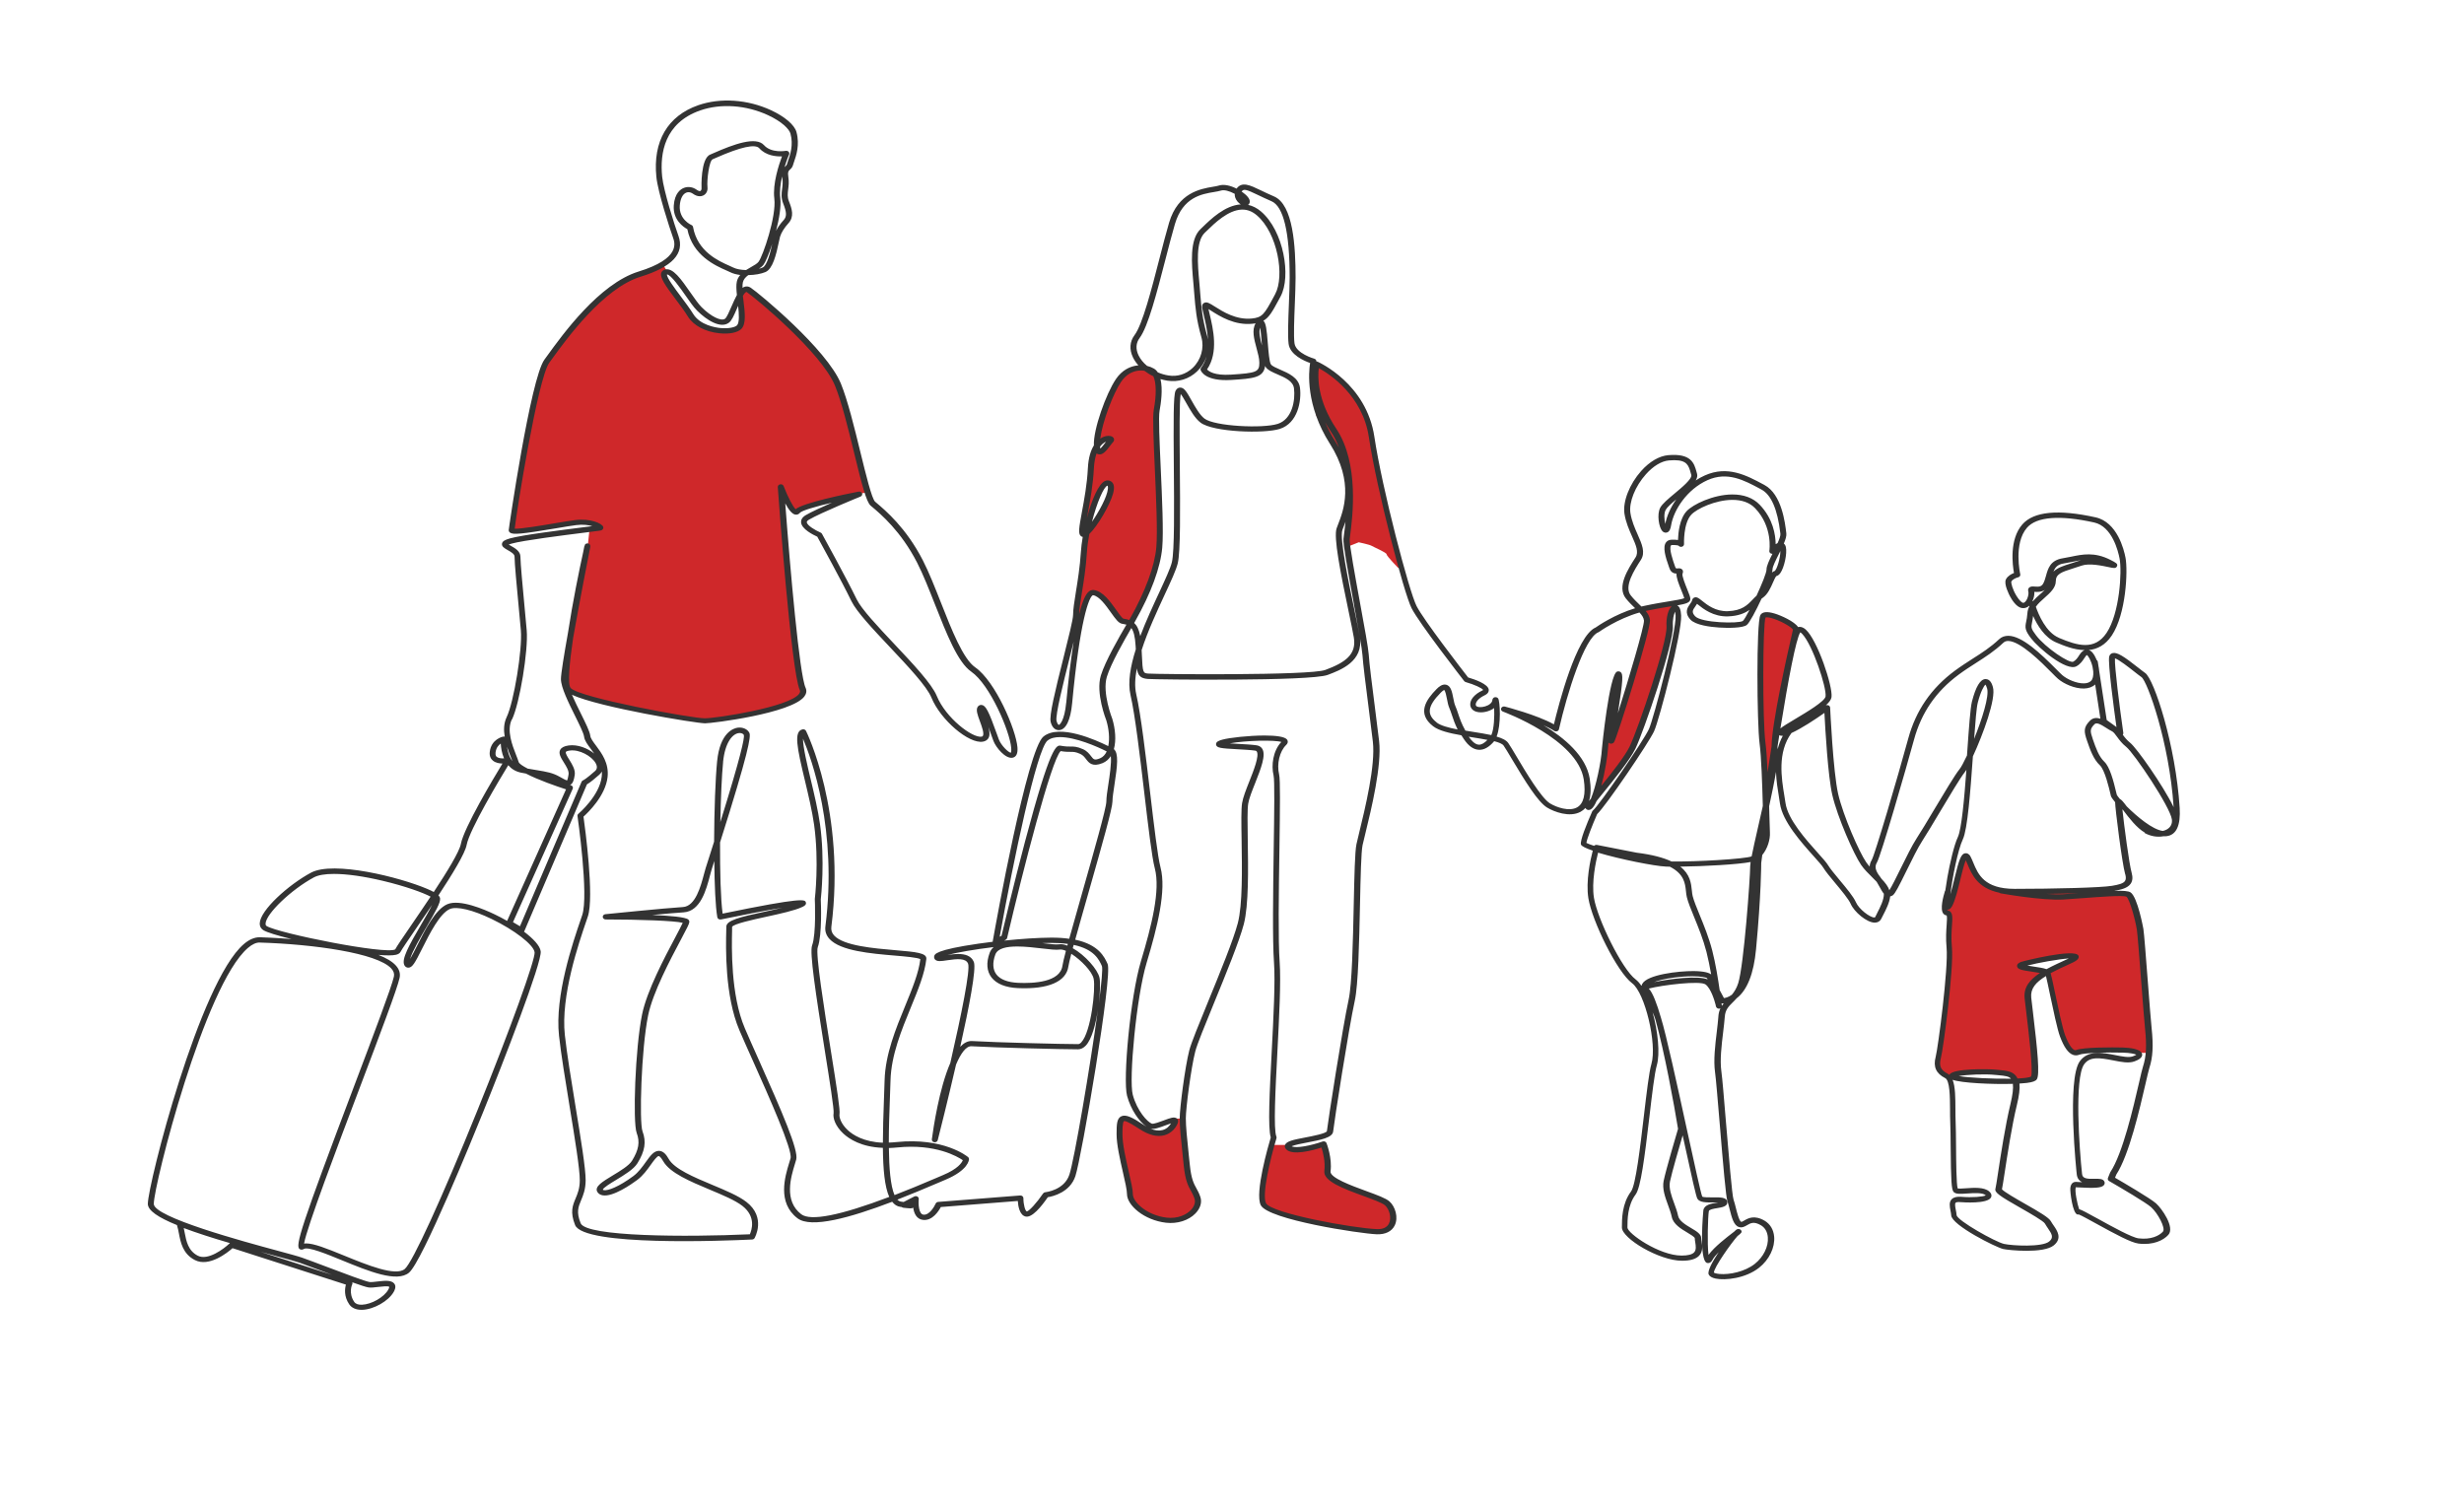 <?xml version="1.0" encoding="UTF-8"?>
<svg width="422px" height="258px" viewBox="0 0 422 258" version="1.1" xmlns="http://www.w3.org/2000/svg" xmlns:xlink="http://www.w3.org/1999/xlink">
    <title>home-img-level-super</title>
    <g id="home-img-level-super" stroke="none" stroke-width="1" fill="none" fill-rule="evenodd">
        <g id="img-super" transform="translate(25.319, 17.217)" fill-rule="nonzero">
            <polygon id="Path" fill="#CF282A" points="307.526 138.667 308.162 137.691 308.805 136.763 309.734 133.735 310.146 131.323 310.839 129.63 311.53 129.63 312.229 130.861 313.333 132.968 314.619 134.149 316.002 134.97 319.091 135.484 322.389 135.954 325.449 135.273 330.285 135.379 334.233 135.484 336.699 135.366 338.768 135.941 339.865 136.819 340.382 138.667 341.2 142.103 341.716 148.112 342.241 154.274 342.535 157.822 342.535 161.364 342.821 162.52 342.472 163.107 340.962 163.107 339.166 162.52 335.568 162.52 333.303 162.52 331.326 162.854 329.991 163.107 328.993 162.52 327.923 160.233 326.917 156.431 325.869 151.913 325.212 149.144 327.378 148.216 329.412 147.24 329.88 146.368 328.713 146.368 326.106 146.628 323.143 147.345 321.054 148.112 321.404 148.477 323.025 148.766 324.303 149.039 324.359 149.552 323.318 150.578 321.907 152.018 321.907 153.761 322.389 156.691 322.738 159.98 323.143 163.984 323.199 166.29 322.913 167.167 322.159 167.724 320.88 167.724 319.601 167.99 319.315 166.79 317.344 166.396 314.619 166.241 312.055 166.29 309.909 166.79 309.098 166.79 308.686 167.167 307.7 167.167 306.541 165.987 306.541 164.547 306.541 163.107 307.47 157.976 308.337 149.657 308.574 145.547 308.456 142.209 308.511 139.922 308.337 139.18"></polygon>
            <polygon id="Path" fill="#CF282A" points="166.914 174.357 166.285 175.797 166.285 178.461 166.914 181.594 167.564 184.06 168.081 186.014 168.081 187.139 168.43 188.53 169.185 189.45 170.289 190.223 171.686 190.996 173.461 191.663 175.865 191.917 177.654 191.453 178.94 190.328 179.869 188.838 179.869 187.658 178.883 186.063 178.01 183.133 177.654 179.128 177.136 174.357 175.802 174.357 175.627 175.537 174.817 176.409 173.992 176.823 172.378 176.767 170.464 176.156 168.723 174.869"></polygon>
            <polygon id="Path" fill="#CF282A" points="192.523 178.875 195.018 178.875 195.598 179.494 197.051 179.494 198.791 179.494 200.07 179.184 201.23 178.875 201.523 179.494 202.048 180.927 202.048 182.058 202.048 183.394 202.048 184.167 203.439 185.087 205.821 186.323 208.665 187.244 210.985 188.221 212.264 188.888 213.074 190.069 213.424 191.917 212.773 192.894 211.859 193.511 209.769 193.815 206.862 193.283 200.944 192.381 195.256 191.095 191.944 189.81 190.784 188.376 190.784 186.348 191.07 183.956 191.768 181.391"></polygon>
            <path d="M205.869,76.263 L207.386,75.657 C207.386,75.657 209.245,76.047 209.594,76.263 C209.943,76.48 212.152,77.407 212.152,77.71 C212.152,78.012 214.158,80.065 214.158,80.065 L214.604,79.762 L214.025,77.487 L213.011,73.241 L212.404,71.43 L210.81,63.969 L209.384,56.768 L208.441,53.449 L206.862,50.933 L205.394,49.098 L202.837,46.761 L200.181,45.142 L199.846,45.321 L199.846,48.974 L200.042,53.789 L201.629,56.762 L203.683,59.593 L205.073,61.985 L205.227,63.833 L205.689,66.299 L205.689,69.452 L205.765,71.232 L205.611,73.284 L205.381,75.268 L205.876,76.251" id="Path" fill="#CF282A"></path>
            <path d="M62.253,73.501 L63.182,73.84 L65.579,73.667 L68.905,72.95 L72.001,72.4 L75.872,72.4 L76.494,73.117 L75.641,73.494 L75.334,76.369 L73.706,84.448 L72.546,90.746 L71.693,96.29 L71.309,99.443 L72.085,101.154 L73.168,101.562 L75.453,102.18 L78.338,103.07 L82.014,103.961 L85.885,104.783 L90.511,105.536 L94.382,106.167 L95.214,106.167 L98.505,105.858 L102.761,105.227 L106.743,104.202 L109.608,103.176 L111.327,102.391 L112.207,101.519 L112.207,100.425 L111.425,97.427 L111.097,95.338 L110.244,88.749 L109.699,82.432 L108.749,71.782 L108.441,66.732 L109.175,67.894 L110.007,69.489 L110.467,70.138 L110.95,70.379 L112.536,69.606 L116.114,68.543 L120.215,67.69 L121.494,67.449 L123.297,67.054 L121.809,61.627 L120.006,54.729 L119.23,51.799 L117.587,46.99 L113.662,42.181 L110.523,38.843 L107.177,35.901 L104.116,33.386 L102.9,32.39 L101.971,32.39 L101.545,33.077 L101.489,33.658 L101.565,35.042 L101.761,36.6 C101.761,36.6 101.741,37.558 101.705,37.762 C101.671,37.966 101.223,38.986 101.223,38.986 L99.965,39.301 L97.471,39.418 L95.556,38.819 L93.893,37.947 L92.23,35.858 L90.776,33.67 L89.54,31.908 L88.533,30.388 L88.533,29.547 L88.911,29.219 L88.198,28.039 L86.36,28.861 L83.768,29.776 L81.874,30.709 L79.415,32.162 L76.592,34.628 L74.23,37.094 C74.23,37.094 70.652,41.427 70.61,41.477 C70.568,41.526 68.248,44.641 68.248,44.641 L67.417,46.693 L66.39,50.099 L65.691,53.968 L64.761,58.524 L63.602,64.136 L63.098,67.678 L62.749,69.885 L62.456,72.295 L62.246,73.476 L62.253,73.501 Z" id="Path" fill="#CF282A"></path>
            <path d="M341.926,125.415 C342.961,126.002 344.155,126.206 345.217,126.002 C345.399,126.014 345.573,126.014 345.742,125.989 C347.418,125.792 348.174,124.16 347.985,121.137 C347.314,110.45 343.61,99.09 342.073,98.039 C341.772,97.835 341.346,97.495 340.851,97.106 C338.412,95.19 337.259,94.423 336.469,94.645 C336.301,94.695 336.014,94.831 335.917,95.214 C335.658,96.252 336.728,104.202 337.161,107.305 L335.49,106.099 L334.197,97.668 C334.177,97.39 334.128,97.106 334.073,96.828 L333.96,96.111 C333.94,95.987 333.862,95.876 333.758,95.808 C333.729,95.734 333.702,95.665 333.674,95.597 C333.303,94.738 332.877,94.238 332.416,94.114 C333.841,93.972 335.239,93.298 336.35,91.635 C338.817,87.946 339.131,80.534 338.712,78.315 C338.446,76.9 337.286,72.208 333.583,71.386 C327.196,69.971 322.976,70.379 321.04,72.598 C318.776,75.188 319.363,79.582 319.608,80.917 C319.168,81.084 318.538,81.418 318.231,82.005 C317.819,82.809 318.804,84.675 318.916,84.892 C319.272,85.56 320.006,86.703 320.866,86.9 C321.348,87.012 321.83,86.882 322.214,86.536 C322.214,86.536 322.222,86.53 322.228,86.524 C322.235,86.548 322.242,86.579 322.256,86.617 C322.06,86.974 321.934,87.364 321.907,87.791 C321.864,88.44 321.774,88.891 321.697,89.249 C321.488,90.282 321.474,90.715 322.549,92.123 C323.758,93.712 328.579,97.847 330.313,96.889 C330.984,96.519 331.34,95.981 331.626,95.548 C331.864,95.196 332.011,94.979 332.094,94.973 C332.304,95.072 332.814,95.87 333.066,97.007 L333.184,97.767 C333.24,98.521 333.108,99.114 332.787,99.411 C332.506,99.677 332.094,99.813 331.571,99.819 C330.292,99.838 328.705,99.12 327.881,98.41 C327.671,98.23 327.315,97.872 326.861,97.415 C324.122,94.658 321.006,91.709 318.651,91.673 C318.022,91.673 317.484,91.858 317.065,92.26 C315.583,93.651 314.095,94.603 312.522,95.603 C311.544,96.234 310.524,96.883 309.461,97.668 C305.423,100.666 302.816,104.455 301.503,109.257 C299.63,116.107 295.759,129.228 295.241,130.082 C295.011,130.465 294.906,130.841 294.892,131.2 C294.676,130.953 294.466,130.706 294.299,130.459 C293.104,128.722 290.372,122.541 289.498,118.77 C288.625,115 288.128,104.078 288.121,103.973 C288.114,103.799 287.995,103.652 287.821,103.577 C287.681,103.522 287.52,103.528 287.388,103.577 C287.961,103.064 288.303,102.6 288.359,102.174 C288.596,100.326 285.955,92.396 283.936,90.597 C283.558,90.263 283.181,90.115 282.811,90.145 C282.755,90.145 282.692,90.159 282.629,90.177 C282.007,89.213 279.722,88.193 278.632,87.865 C277.325,87.47 276.501,87.556 276.179,88.119 C275.459,89.386 275.592,106.735 276.033,110.067 C276.34,112.392 276.494,117.157 276.592,120.766 C276.578,120.841 276.571,120.915 276.557,120.989 C276.292,122.176 276.026,123.357 275.767,124.481 C275.313,126.478 274.914,128.221 274.677,129.451 C274.677,129.451 274.664,129.451 274.657,129.457 C273.524,129.89 265.314,130.391 260.96,130.323 C259.597,129.686 257.69,129.154 254.986,128.821 L248.201,127.491 C248.005,127.455 247.816,127.516 247.698,127.646 C247.062,127.442 246.593,127.263 246.377,127.146 C246.447,126.521 247.349,124.198 248.215,122.213 C249.732,120.798 257.111,109.919 257.969,108.022 C258.899,105.969 262.756,91.048 262.603,88.211 C262.554,87.209 262.344,86.672 261.925,86.468 C263.504,86.19 264.182,85.968 264.182,85.349 C264.182,85.052 263.993,84.57 263.637,83.687 C263.337,82.939 262.707,81.387 262.84,81.047 C262.889,80.924 263.029,80.59 262.791,80.33 C262.574,80.083 262.239,80.108 262.043,80.126 C261.75,80.151 261.687,80.157 261.59,79.879 L261.498,79.619 C261.24,78.896 260.464,76.696 260.876,76.183 C260.89,76.164 260.912,76.14 261.002,76.133 C261.792,76.109 262.085,76.201 262.162,76.238 C262.267,76.381 262.463,76.461 262.659,76.436 C262.917,76.405 263.105,76.201 263.099,75.973 C263.099,75.936 262.952,72.437 264.335,70.935 C265.272,69.915 268.458,68.419 271.331,68.395 C273.014,68.382 274.356,68.864 275.278,69.829 C278.346,73.037 277.717,77.073 277.71,77.116 C277.675,77.32 277.801,77.518 278.017,77.598 C278.087,77.623 278.17,77.635 278.24,77.635 C277.682,78.748 277.228,79.706 277.228,80.299 C277.228,80.893 276.418,82.852 275.515,84.805 C275.278,85.016 275.062,85.245 274.838,85.48 C273.95,86.406 273.035,87.37 270.604,87.457 C268.494,87.531 267.033,86.363 266.159,85.659 C265.635,85.239 265.314,84.984 264.902,85.108 C264.769,85.151 264.538,85.269 264.475,85.603 C264.447,85.775 264.294,85.986 264.139,86.203 C263.72,86.789 263.085,87.685 264.195,88.898 C265.076,89.856 267.654,90.165 269.115,90.257 C270.554,90.356 273.168,90.368 273.853,89.812 C274.321,89.435 275.397,87.42 276.368,85.325 C276.431,85.275 276.501,85.225 276.564,85.176 C277.438,84.576 277.927,83.458 278.325,82.555 C278.506,82.141 278.758,81.573 278.911,81.443 C279.156,81.387 279.373,81.227 279.568,80.961 C280.267,80.009 280.798,77.518 280.532,76.449 C280.463,76.164 280.33,75.991 280.19,75.88 C280.484,75.181 280.672,74.576 280.617,74.137 L280.602,74.007 C280.415,72.381 279.834,67.437 276.886,65.854 L276.683,65.743 C273.811,64.204 270.554,62.455 266.641,64.216 C266.103,64.457 265.587,64.742 265.105,65.063 C265.335,64.655 265.432,64.266 265.321,63.895 L265.229,63.567 C264.839,62.152 264.342,60.396 260.401,60.736 C258.85,60.872 257.201,61.83 255.762,63.444 C253.763,65.681 252.582,68.691 252.896,70.762 C253.121,72.227 253.693,73.513 254.197,74.65 C254.86,76.146 255.391,77.332 254.783,78.266 C253.497,80.262 251.549,83.272 253.134,85.269 C253.666,85.936 254.224,86.474 254.72,86.95 C251.198,88.026 248.39,89.948 247.964,90.251 C244.638,91.66 241.591,103.59 240.815,106.835 C237.887,105.215 232.647,103.855 232.409,103.793 C232.15,103.726 231.871,103.849 231.78,104.078 C231.689,104.307 231.815,104.554 232.067,104.646 C232.192,104.696 244.861,109.357 245.924,116.279 C246.307,118.788 245.909,120.445 244.763,121.069 C243.422,121.799 241.276,121.063 240.158,120.384 C238.649,119.469 236,115.012 234.415,112.348 C233.8,111.31 233.31,110.488 232.989,110.03 C232.654,109.554 231.947,109.208 230.997,108.936 C231.808,106.94 231.584,102.817 231.256,102.391 C231.137,102.236 230.9,102.15 230.69,102.198 C230.319,102.279 230.278,102.613 230.263,102.736 C230.208,103.156 229.774,103.441 229.516,103.571 C228.923,103.873 228.146,103.979 227.707,103.812 C227.525,103.744 227.434,103.632 227.427,103.46 C227.406,103.04 227.86,102.385 228.936,101.871 C229.585,101.562 229.684,101.178 229.655,100.907 C229.551,99.931 227.273,99.146 226.12,98.806 C225.226,97.656 218.511,88.984 217.295,86.585 C216.009,84.064 211.411,66.577 210.062,57.578 C208.707,48.523 200.65,44.87 200.307,44.715 C200.251,44.69 200.189,44.672 200.126,44.672 C200.14,44.468 199.994,44.276 199.769,44.214 C199.735,44.208 196.598,43.312 196.38,41.557 C196.22,40.296 196.332,37.489 196.443,34.776 C196.506,33.107 196.569,31.537 196.569,30.344 C196.569,25.041 196.184,17.821 192.865,16.418 C192.007,16.054 191.28,15.701 190.637,15.392 C188.75,14.484 187.38,13.822 186.465,15.089 C185.452,14.576 184.299,14.28 183.425,14.564 C183.182,14.644 182.817,14.706 182.392,14.774 C180.309,15.126 176.431,15.775 174.907,20.918 C174.398,22.649 173.846,24.787 173.265,27.043 C171.896,32.359 170.345,38.38 168.989,40.178 C168.158,41.285 168.066,42.638 168.723,43.998 C168.955,44.474 169.268,44.931 169.646,45.352 C169.464,45.37 169.275,45.395 169.094,45.432 C168.172,45.617 166.851,46.161 165.81,47.694 C164.112,50.198 161.896,56.366 162.029,59.061 C161.513,59.883 161.086,61.126 160.995,62.999 C160.855,65.749 160.367,68.37 159.975,70.478 C159.472,73.197 159.318,74.155 159.779,74.576 C159.87,74.662 159.989,74.718 160.115,74.743 C159.961,75.657 159.849,76.535 159.8,77.295 C159.64,79.861 159.255,82.259 158.941,84.187 C158.676,85.844 158.466,87.154 158.466,88.081 C158.466,88.866 157.676,92 156.845,95.32 C155.336,101.327 154.364,105.345 154.622,106.414 C154.846,107.341 155.391,107.873 156.077,107.829 C157.236,107.761 158.032,106.124 158.305,103.206 C159.633,89.083 161.191,84.935 161.869,84.719 C162.945,84.867 164.098,86.486 164.936,87.673 C165.782,88.86 166.25,89.49 166.837,89.608 C166.928,89.627 167.019,89.639 167.109,89.657 C167.27,89.683 167.438,89.713 167.599,89.763 C166.361,91.882 163.979,96.005 163.224,98.459 C162.301,101.451 164.098,106.018 164.161,106.173 C164.601,107.644 164.762,109.289 164.489,110.568 C162.358,109.504 156.125,106.711 153.386,108.93 C150.605,111.18 145.294,140.651 144.701,144.007 C144.701,144.032 144.701,144.057 144.701,144.075 C143.89,144.174 143.079,144.286 142.276,144.397 C134.883,145.466 134.743,146.208 134.673,146.567 C134.617,146.875 134.771,147.073 134.868,147.16 C135.246,147.493 135.896,147.395 136.888,147.246 C138.621,146.987 140.089,146.857 140.479,147.821 C140.899,148.847 139.333,156.574 137.439,164.825 C135.532,169.189 134.526,176.025 134.275,177.911 C134.239,178.152 134.428,178.367 134.694,178.411 C134.959,178.448 135.218,178.3 135.281,178.065 C135.602,176.798 137.02,171.186 138.425,165.091 C139.25,163.157 140.151,161.914 141.073,161.97 C145.126,162.211 156.67,162.495 159.304,162.495 C159.786,162.495 160.234,162.279 160.639,161.858 C161.659,160.777 162.337,158.205 162.714,155.727 C161.394,165.48 158.662,181.471 157.829,183.962 C156.949,186.601 153.847,186.954 153.715,186.966 C153.553,186.984 153.413,187.064 153.33,187.182 C152.254,188.771 150.934,190.211 150.542,190.26 C150.276,190.205 149.955,189.135 149.955,187.98 C149.955,187.85 149.892,187.732 149.787,187.645 C149.682,187.559 149.542,187.516 149.396,187.528 L135.365,188.629 C135.169,188.641 135.001,188.758 134.931,188.918 C134.701,189.444 133.834,190.928 132.843,190.816 C132.017,190.73 131.94,188.944 132.032,188.14 C132.053,187.973 131.962,187.806 131.801,187.713 C131.64,187.621 131.431,187.621 131.269,187.701 L129.446,188.641 C129.306,188.622 129.159,188.603 128.999,188.579 C128.768,188.548 128.558,188.43 128.37,188.239 C130.711,187.33 133.08,186.335 135.351,185.365 C135.847,185.148 136.266,184.969 136.588,184.839 C140.522,183.189 140.641,181.471 140.641,181.279 C140.641,181.156 140.585,181.032 140.479,180.951 C140.312,180.809 136.273,177.552 128.202,178.381 C127.748,178.429 127.315,178.455 126.903,178.467 C126.903,175.951 127,173.367 127.078,171.26 C127.126,170.041 127.168,168.88 127.196,167.816 C127.308,163.515 129.096,159.157 130.676,155.319 C131.906,152.327 133.066,149.496 133.331,147.023 C133.442,145.979 131.528,145.818 128.049,145.521 C124.296,145.2 119.154,144.762 117.539,143 C117.148,142.573 116.994,142.091 117.064,141.523 C119.573,121.812 112.788,108.09 112.718,107.953 C112.62,107.755 112.368,107.644 112.124,107.7 C110.593,108.04 111.174,110.785 112.536,116.471 C113.123,118.931 113.786,121.718 114.115,124.073 C114.989,130.379 114.241,136.671 114.234,136.733 C114.234,136.757 114.234,136.775 114.234,136.8 C114.234,136.862 114.5,142.746 113.766,144.7 C113.311,145.905 114.387,152.97 115.959,162.816 C116.749,167.755 117.56,172.86 117.448,173.441 C117.294,174.258 117.749,175.654 119.118,176.927 C120.111,177.849 122.2,179.239 125.889,179.369 C125.924,183.09 126.197,186.044 126.979,187.775 C118.56,190.965 113.493,191.96 111.901,190.736 C108.888,188.43 110.147,184.339 110.818,182.138 C110.908,181.847 110.985,181.594 111.048,181.365 C111.474,179.789 108.643,173.262 104.598,164.213 C103.711,162.235 102.879,160.369 102.25,158.897 C99.791,153.15 100,144.86 100.063,142.135 C100.07,141.844 100.077,141.621 100.063,141.523 C100.329,141.01 103.689,140.274 105.918,139.792 C108.301,139.273 110.775,138.735 112.095,138.111 C112.313,138.012 112.878,137.746 112.683,137.289 C112.501,136.868 112.298,136.386 98.442,139.254 C98.107,136.8 97.981,132.01 98.001,127.059 C102.879,111.662 103.319,108.899 103.026,108.305 C102.711,107.657 101.887,107.291 101.02,107.409 C100.322,107.508 97.987,108.219 97.499,113.171 C97.205,116.1 97.01,121.583 96.981,126.923 C96.688,127.857 96.373,128.839 96.046,129.865 C95.794,130.65 95.612,131.213 95.535,131.466 C95.444,131.751 95.353,132.102 95.249,132.492 C94.703,134.55 93.795,138.006 91.643,138.129 C88.694,138.302 78.471,139.347 78.366,139.353 C78.094,139.378 77.898,139.588 77.912,139.829 C77.926,140.07 78.15,140.255 78.422,140.255 C84.061,140.255 90.252,140.472 91.608,140.83 C91.412,141.288 90.881,142.283 90.329,143.328 C88.512,146.746 85.473,152.475 84.648,156.518 C83.467,162.303 83.027,174.962 83.726,176.829 C84.306,178.367 84.082,179.697 82.922,181.582 C82.412,182.41 80.924,183.313 79.61,184.104 C77.856,185.167 76.473,186.002 76.976,186.898 C77.158,187.213 77.472,187.423 77.884,187.497 C79.659,187.825 82.845,185.587 83.782,184.895 C84.795,184.147 85.55,183.09 86.158,182.237 C86.577,181.65 87.213,180.766 87.499,180.779 C87.513,180.779 87.779,180.797 88.261,181.65 C89.4,183.665 92.887,185.124 96.262,186.539 C98.491,187.472 100.594,188.356 101.824,189.308 C104.207,191.157 103.432,193.45 103.103,194.173 C92.258,194.673 75.054,194.599 74.125,192.281 C73.356,190.372 73.727,189.475 74.202,188.35 C74.565,187.484 74.97,186.502 74.984,184.95 C74.998,182.942 74.139,177.706 73.23,172.162 C72.511,167.774 71.77,163.231 71.421,160.06 C70.687,153.397 73.796,144.316 75.124,140.441 L75.355,139.761 C76.487,136.417 74.873,124.493 74.614,122.646 C75.404,121.935 78.373,119.085 78.737,115.878 C79.009,113.486 77.71,111.761 76.766,110.494 C76.263,109.826 75.83,109.245 75.774,108.781 C75.683,108.052 75.005,106.692 74.153,104.968 C73.65,103.948 73.084,102.811 72.636,101.772 C77.179,103.899 93.9,106.662 95.444,106.662 C96.674,106.662 110.237,104.962 112.438,102.069 C112.802,101.587 112.878,101.068 112.648,100.573 C111.6,98.311 110.021,80.33 109.168,69 C109.734,70.051 110.342,70.849 110.915,70.923 C111.223,70.96 111.502,70.842 111.698,70.595 C112.012,70.23 114.324,69.544 117.168,68.871 C115.414,69.637 113.605,70.465 112.683,71.009 C111.97,71.43 111.851,71.918 111.879,72.252 C111.97,73.401 113.955,74.384 114.653,74.699 C115.227,75.744 118.881,82.389 120.501,85.739 C121.382,87.55 124.149,90.492 127.092,93.613 C130.201,96.914 133.415,100.332 134.198,102.248 C135.748,106.062 140.626,110.235 143.03,109.801 C143.429,109.733 143.735,109.542 143.931,109.257 C144.253,108.769 144.176,108.064 143.96,107.291 C144.162,107.829 144.336,108.337 144.469,108.695 C144.609,109.078 144.728,109.418 144.825,109.678 C145.252,110.815 146.88,112.762 148.075,112.558 C148.739,112.44 149.025,111.829 148.934,110.753 C148.676,107.719 145.161,99.467 141.695,97.069 C139.634,95.641 137.691,90.715 135.811,85.942 C134.806,83.39 133.764,80.757 132.723,78.729 C129.879,73.191 126.315,70.193 124.799,68.914 L124.561,68.71 C123.996,68.228 122.955,63.963 122.032,60.199 C121.019,56.045 119.866,51.341 118.699,48.486 C116.281,42.595 104.689,33.008 103.243,32.05 C102.865,31.803 102.516,31.815 102.286,31.877 C102.131,31.914 101.984,31.988 101.852,32.081 C101.838,31.71 101.852,31.383 101.908,31.142 C102.027,30.622 102.383,30.233 102.837,29.899 C103.948,29.887 105.045,29.689 105.786,29.374 C107.015,28.842 107.596,26.5 108.091,24.145 C108.168,23.78 108.231,23.465 108.274,23.329 C108.504,22.599 109.001,21.802 109.713,21.017 C110.733,19.892 110.334,18.594 109.796,17.253 C109.503,16.523 109.587,15.911 109.671,15.201 C109.748,14.607 109.832,13.927 109.699,13.111 C109.552,12.221 109.741,12.042 109.985,11.82 C110.167,11.646 110.404,11.43 110.503,11.028 C110.537,10.892 110.6,10.719 110.67,10.509 C111.027,9.489 111.69,7.598 111.09,5.398 C110.755,4.174 109.077,2.74 106.702,1.646 C102.705,-0.196 98.064,-0.512 94.284,0.799 C89.03,2.622 86.479,6.98 87.094,13.074 C87.359,15.701 89.379,21.888 89.924,23.409 C90.287,24.41 91.245,27.068 84.04,29.293 C77.325,31.37 71.064,40.03 68.388,43.732 L67.92,44.375 C65.537,47.626 61.806,73.37 61.806,73.581 C61.806,73.741 61.89,73.902 62.036,74.007 C62.56,74.39 64.042,74.248 69.967,73.253 C71.316,73.024 72.581,72.814 73.37,72.715 C74.551,72.567 75.48,72.703 76.116,72.895 C75.725,72.944 75.264,73 74.789,73.061 C70.785,73.568 64.077,74.415 62.015,74.996 C61.247,75.212 60.716,75.453 60.653,75.905 C60.583,76.393 61.093,76.683 61.631,76.992 C62.155,77.289 62.805,77.66 62.805,78.099 C62.805,79.212 63.196,83.334 63.539,86.974 C63.671,88.428 63.797,89.775 63.888,90.764 C64.167,94.003 62.693,103.015 61.456,105.598 C60.953,106.655 60.925,107.823 61.121,108.948 C61.037,108.924 60.946,108.924 60.862,108.936 C60.778,108.954 58.787,109.363 58.556,111.594 C58.473,112.385 58.822,112.836 59.129,113.077 C59.584,113.436 60.213,113.541 60.737,113.553 C59.171,116.125 54.133,124.562 53.616,127.306 C53.365,128.642 51.261,132.078 48.969,135.552 C48.683,135.397 48.326,135.225 47.879,135.032 C43.128,132.999 31.78,130.174 27.937,132.245 C24.031,134.347 19.251,138.679 19.167,140.904 C19.146,141.553 19.495,141.912 19.796,142.097 C20.383,142.462 22.214,143.019 24.61,143.611 C21.906,143.402 19.817,143.322 19.202,143.302 C18.315,143.284 17.378,143.667 16.442,144.471 C8.86,150.949 0,185.661 0,188.968 C0,190.099 1.768,191.292 4.996,192.603 C4.996,192.639 5.003,192.683 5.017,192.72 C5.143,193.085 5.227,193.536 5.318,194.012 C5.618,195.575 5.988,197.529 8.064,198.592 C10.488,199.835 13.619,197.338 14.506,196.553 L33.925,202.795 C33.736,203.469 33.555,204.798 34.491,206.17 C34.903,206.775 35.644,207.11 36.587,207.11 C36.636,207.11 36.678,207.11 36.727,207.11 C38.711,207.042 41.227,205.608 42.108,204.044 C42.233,203.821 42.625,203.136 42.198,202.61 C41.695,201.979 40.472,202.128 39.298,202.264 C38.781,202.325 38.243,202.387 37.978,202.35 C37.251,202.245 33.534,200.842 30.543,199.71 C28.936,199.105 27.42,198.531 26.413,198.178 C25.756,197.943 24.247,197.535 22.165,196.973 C16.379,195.409 1.02,191.249 1.02,188.974 C1.02,185.705 9.706,151.487 17.148,145.126 C17.881,144.502 18.552,144.187 19.167,144.211 C28.342,144.489 39.305,146.003 41.709,148.668 C42.108,149.107 42.247,149.558 42.142,150.04 C41.751,151.833 38.656,159.998 35.385,168.645 C26.225,192.832 25.197,196.188 25.994,196.707 C26.162,196.818 26.441,196.868 26.728,196.688 C27.427,196.244 30.648,197.56 33.233,198.623 C37.866,200.521 42.66,202.48 44.735,200.743 C46.999,198.846 55.691,177.533 57.41,173.28 C60.939,164.553 67.542,147.555 67.284,145.701 C67.151,144.749 66.012,143.537 64.426,142.344 C64.454,142.314 64.475,142.276 64.489,142.246 L75.201,117.119 C75.739,116.823 76.619,116.087 77.325,115.457 C77.514,115.29 77.654,115.111 77.758,114.914 C77.779,115.197 77.772,115.488 77.737,115.791 C77.367,119.079 73.775,122.126 73.741,122.158 C73.622,122.256 73.566,122.399 73.587,122.541 C73.608,122.676 75.536,136.133 74.397,139.502 L74.167,140.181 C72.818,144.107 69.667,153.31 70.421,160.152 C70.771,163.348 71.518,167.897 72.238,172.298 C73.14,177.805 73.992,183.01 73.978,184.95 C73.971,186.347 73.608,187.207 73.258,188.041 C72.755,189.24 72.287,190.372 73.175,192.591 C74.649,196.256 98.679,195.298 103.487,195.069 C103.669,195.063 103.829,194.97 103.914,194.828 C103.934,194.79 105.947,191.286 102.516,188.635 C101.174,187.596 99.008,186.687 96.715,185.729 C93.502,184.382 90.176,182.991 89.197,181.255 C88.848,180.636 88.345,179.919 87.569,179.883 C86.675,179.869 86.081,180.692 85.312,181.761 C84.711,182.602 84.033,183.554 83.146,184.209 C80.665,186.044 78.8,186.737 78.115,186.619 C77.982,186.595 77.94,186.545 77.926,186.533 C77.968,186.211 79.317,185.396 80.211,184.858 C81.616,184.004 83.216,183.04 83.845,182.02 C85.144,179.919 85.396,178.331 84.725,176.551 C84.138,174.999 84.501,162.458 85.682,156.691 C86.486,152.76 89.491,147.104 91.287,143.723 C92.363,141.702 92.712,141.022 92.74,140.701 C92.754,140.546 92.691,140.392 92.565,140.274 C92.118,139.848 89.491,139.613 86.395,139.489 C88.589,139.285 90.665,139.099 91.748,139.038 C94.662,138.864 95.64,135.156 96.283,132.702 C96.38,132.325 96.472,131.985 96.555,131.707 C96.625,131.472 96.793,130.959 97.017,130.248 C97.058,134.383 97.212,138.055 97.533,139.878 C97.555,140.002 97.638,140.113 97.75,140.187 C97.868,140.255 98.016,140.28 98.156,140.255 C101.873,139.483 105.898,138.704 108.658,138.247 C107.729,138.476 106.708,138.697 105.702,138.914 C101.349,139.86 99.077,140.41 99.077,141.492 C99.077,141.621 99.077,141.838 99.064,142.123 C98.994,144.891 98.784,153.31 101.313,159.225 C101.943,160.703 102.781,162.575 103.669,164.553 C106.373,170.605 110.46,179.746 110.077,181.162 C110.021,181.378 109.944,181.625 109.852,181.909 C109.118,184.301 107.763,188.752 111.257,191.428 C113.584,193.215 120.299,191.342 127.482,188.603 C127.86,189.098 128.321,189.4 128.88,189.475 C128.957,189.488 129.033,189.494 129.111,189.506 C129.188,189.574 129.292,189.617 129.404,189.629 C130.522,189.753 130.927,189.796 131.082,189.587 C131.206,190.538 131.62,191.583 132.773,191.713 C134.393,191.886 135.455,190.179 135.811,189.506 L148.997,188.468 C149.054,189.382 149.312,190.91 150.346,191.137 C151.422,191.366 152.974,189.512 154.134,187.825 C155.028,187.677 157.935,186.99 158.858,184.215 C159.898,181.094 165.265,149.824 164.377,147.877 C163.853,146.714 162.882,144.576 158.829,143.717 C159.437,141.498 160.227,138.735 161.037,135.892 C163.553,127.053 165.208,121.174 165.208,120.049 C165.208,119.401 165.377,118.318 165.551,117.169 C166.048,113.924 166.298,111.829 165.453,111.081 C165.873,109.566 165.698,107.626 165.181,105.901 C165.16,105.858 163.413,101.407 164.251,98.688 C164.958,96.389 167.208,92.476 168.444,90.338 C168.807,90.844 169.087,91.759 169.178,93.471 C169.185,93.651 169.199,93.824 169.205,93.991 C168.284,96.889 167.802,99.658 168.297,101.809 C169.079,105.184 169.926,112.33 170.666,118.634 C171.33,124.278 171.959,129.606 172.455,131.478 C173.454,135.255 171.903,141.362 170.086,147.401 C168.262,153.452 166.969,167.699 167.71,170.456 C168.367,172.885 169.82,174.907 171.016,175.722 C170.827,175.617 170.638,175.499 170.443,175.37 C168.654,174.184 167.529,173.602 166.746,173.955 C165.956,174.307 165.915,175.308 165.915,177.045 C165.915,178.782 166.494,181.341 167.005,183.572 C167.361,185.13 167.696,186.595 167.696,187.281 C167.696,189.197 170.61,191.756 174.377,192.195 C176.312,192.418 178.241,191.812 179.415,190.607 C180.253,189.741 180.568,188.727 180.275,187.819 C180.065,187.169 179.82,186.731 179.59,186.311 C179.135,185.488 178.709,184.715 178.458,182.293 L178.289,180.686 C177.989,177.805 177.773,175.728 177.773,174.294 C177.773,172.595 178.66,165.685 179.394,162.847 C179.708,161.629 181.036,158.385 182.574,154.632 C184.621,149.644 186.933,143.995 187.702,141.065 C188.555,137.789 188.456,131.596 188.38,126.62 C188.338,123.826 188.296,121.409 188.456,120.421 C188.596,119.543 189.107,118.257 189.652,116.892 C190.629,114.412 191.559,112.07 190.84,110.994 C190.629,110.679 190.295,110.482 189.868,110.426 C189.05,110.309 187.884,110.247 186.758,110.185 C186.305,110.16 185.774,110.129 185.299,110.098 C188.08,109.585 192.984,109.492 194.13,109.857 C192.705,111.347 192.376,113.85 192.804,115.605 C192.998,116.416 192.915,122.158 192.824,128.24 C192.719,135.558 192.601,143.846 192.873,147.611 C193.11,150.85 192.789,156.982 192.482,162.902 C192.118,169.875 191.804,175.927 192.32,177.589 C191.894,179.017 189.561,187.071 190.602,189.179 C191.831,191.669 207.637,194.067 210.481,194.173 C211.956,194.222 213.032,193.691 213.543,192.671 C214.227,191.286 213.633,189.42 212.647,188.542 C212.033,187.998 210.544,187.454 208.665,186.767 C206.177,185.859 202.417,184.48 202.557,183.405 C202.865,181.094 201.901,178.658 201.866,178.553 C201.818,178.435 201.719,178.343 201.593,178.293 C201.467,178.244 201.321,178.238 201.195,178.287 C199.379,178.931 196.66,179.524 195.898,179.098 C196.36,178.875 197.659,178.628 198.561,178.455 C200.888,178.009 202.893,177.626 203.005,176.569 C203.158,175.049 205.682,158.835 206.709,154.175 C207.31,151.443 207.463,144.125 207.603,137.665 C207.7,133.042 207.799,128.678 208.042,127.529 C208.148,127.053 208.315,126.361 208.526,125.513 C209.517,121.447 211.37,113.874 210.873,109.678 C210.663,107.935 210.404,105.895 210.147,103.867 C209.679,100.196 209.189,96.395 209.098,94.868 C209.028,93.786 208.344,90.028 207.61,86.048 C206.785,81.542 205.758,75.936 205.835,75.12 C205.849,74.971 205.876,74.743 205.919,74.446 C206.317,71.405 207.519,62.164 203.543,56.212 C200.273,51.323 200.357,47.311 200.546,45.828 C202.432,46.866 208.057,50.525 209.126,57.683 C210.481,66.738 215.135,84.379 216.435,86.944 C217.777,89.577 225.142,99.028 225.449,99.429 C225.512,99.51 225.61,99.572 225.714,99.603 C227.14,100.005 228.524,100.635 228.698,100.951 C228.671,100.975 228.621,101.012 228.524,101.055 C227.217,101.68 226.435,102.606 226.484,103.478 C226.511,104.004 226.84,104.418 227.385,104.628 C228.133,104.913 229.223,104.795 230.11,104.337 C230.285,104.251 230.438,104.152 230.578,104.047 C230.641,105.438 230.578,107.601 230.096,108.677 C229.18,108.478 228.126,108.311 227.014,108.133 C226.567,108.064 226.106,107.99 225.651,107.91 C224.989,106.742 224.681,105.815 224.401,104.968 C224.248,104.504 224.1,104.066 223.912,103.646 C223.773,103.33 223.674,102.823 223.577,102.335 C223.367,101.266 223.172,100.258 222.368,100.054 C221.711,99.893 221.11,100.394 220.726,100.79 C218.943,102.594 217.274,104.955 220.132,107.168 C221.116,107.929 222.962,108.361 224.967,108.713 C225.1,108.93 225.239,109.153 225.401,109.381 C226.203,110.568 227.049,111.161 227.986,111.199 C228.86,111.229 229.718,110.747 230.585,109.721 C231.389,109.932 231.997,110.179 232.199,110.476 C232.499,110.908 233.003,111.755 233.589,112.737 C235.888,116.595 238.076,120.142 239.662,121.101 C240.815,121.799 243.485,122.844 245.385,121.812 C245.699,121.638 245.979,121.416 246.21,121.156 C246.237,121.236 246.3,121.298 246.391,121.378 C246.469,121.447 246.762,121.644 247.188,121.366 C247.509,121.15 247.831,120.649 248.124,119.969 C248.432,119.586 248.781,119.153 249.131,118.727 C251.122,116.279 253.84,112.922 254.769,111.013 C256.188,108.083 261.358,92.977 261.191,90.01 C261.121,88.86 261.358,87.982 261.568,87.531 C261.603,87.685 261.631,87.908 261.653,88.217 C261.799,90.95 257.913,105.815 257.089,107.644 C256.195,109.622 248.494,120.822 247.509,121.577 C247.446,121.626 247.397,121.688 247.37,121.756 C246.384,123.993 245.246,126.799 245.448,127.423 C245.539,127.708 246.314,128.079 247.467,128.468 C247.068,129.983 246.244,133.691 246.719,136.639 C247.349,140.515 251.632,149.262 254.217,151.184 C256.404,152.809 258.501,161.58 257.516,164.986 C257.104,166.408 256.698,169.881 256.223,173.899 C255.6,179.184 254.825,185.767 254.022,186.842 C252.457,188.932 252.457,191.583 252.457,193.005 C252.457,194.871 258.822,198.704 262.763,198.704 C264.154,198.704 265.105,198.425 265.663,197.863 C266.382,197.127 266.229,196.138 266.11,195.409 C266.075,195.192 266.04,194.989 266.04,194.84 C266.04,194.135 265.244,193.659 264.315,193.109 C263.351,192.535 262.261,191.886 262.078,190.996 C261.939,190.297 261.666,189.568 261.408,188.863 C260.939,187.584 260.457,186.267 260.695,185.124 C260.995,183.677 262.274,179.245 262.862,177.236 C264.51,184.803 265.168,187.732 265.391,188.091 C265.796,188.746 266.942,188.733 268.158,188.715 C268.388,188.715 268.696,188.709 268.976,188.715 C268.877,188.733 268.78,188.745 268.696,188.764 C267.801,188.912 266.571,189.111 266.411,190.044 C266.397,190.131 265.6,198.685 267.039,199.081 C267.291,199.148 267.661,199.118 267.962,198.567 C268.186,198.16 268.577,197.69 269.045,197.22 C267.955,198.852 267.075,200.489 267.319,201.046 C267.473,201.386 267.879,201.627 268.521,201.763 C270.142,202.097 273.622,201.744 275.949,199.903 C277.682,198.537 278.695,196.441 278.535,194.575 C278.429,193.37 277.843,192.398 276.878,191.836 C275.117,190.816 274.042,191.447 273.398,191.824 C273.223,191.929 272.979,192.065 272.903,192.047 C272.545,191.929 272.155,190.39 271.973,189.649 C271.847,189.135 271.721,188.647 271.581,188.251 C271.323,187.534 270.723,180.29 270.282,175.005 C269.946,170.926 269.653,167.402 269.492,166.259 C269.219,164.337 269.527,161.79 269.8,159.54 C269.912,158.588 270.023,157.692 270.079,156.92 C270.163,155.727 270.715,155.17 271.421,154.472 C271.644,154.249 271.883,154.014 272.113,153.749 C273.923,152.358 275.04,149.533 275.432,145.355 C276.312,136.083 276.326,130.588 276.319,130.582 C276.375,130.131 276.438,129.674 276.501,129.21 C277.382,128.153 277.877,126.589 277.808,125.347 C277.78,124.877 277.751,123.802 277.717,122.435 C277.703,121.953 277.688,121.422 277.675,120.866 C278.129,118.801 278.555,116.737 278.848,114.981 C278.904,116.551 279.149,118.023 279.345,119.222 C279.415,119.642 279.478,120.037 279.526,120.39 C279.953,123.455 283.189,127.059 285.326,129.445 C286.067,130.273 286.709,130.984 286.934,131.361 C287.332,132.028 288.143,132.999 289.001,134.032 C290.071,135.317 291.287,136.769 291.658,137.616 C292.251,138.958 294.376,140.781 295.745,140.8 C296.255,140.8 296.66,140.577 296.863,140.169 C296.954,139.971 297.065,139.761 297.184,139.539 C297.695,138.556 298.288,137.388 298.407,136.299 C298.568,136.275 298.722,136.219 298.855,136.114 C299.267,135.799 299.853,134.655 301.195,131.923 C302.111,130.056 303.152,127.943 303.935,126.744 C304.591,125.742 305.689,123.907 306.849,121.959 C308.553,119.11 310.481,115.884 311.174,115.043 C311.251,114.944 311.348,114.802 311.46,114.623 C311.089,119.66 310.629,124.803 309.993,126.15 C309.329,127.56 308.616,130.718 308.211,132.992 C308.05,133.908 307.932,134.661 307.847,135.292 C307.819,135.329 307.792,135.372 307.777,135.416 C307.498,136.312 306.912,138.482 307.498,139.242 C307.637,139.421 307.84,139.539 308.078,139.569 C308.176,139.786 308.119,140.509 308.078,141.151 C308.008,142.141 307.91,143.501 308.065,145.114 C308.392,148.581 306.597,162.285 306.198,163.781 C305.744,165.48 306.261,166.637 307.826,167.428 C308.637,167.836 308.644,170.697 308.658,172.78 C308.658,173.528 308.658,174.3 308.693,174.993 C308.735,175.945 308.749,177.465 308.763,179.072 C308.812,185.062 308.903,186.533 309.272,186.922 C309.643,187.318 310.412,187.269 311.579,187.189 C312.69,187.114 314.213,187.009 314.744,187.478 C314.758,187.491 314.766,187.497 314.78,187.51 C314.304,187.751 312.48,187.912 310.607,187.757 C309.839,187.695 309.301,187.825 308.966,188.146 C308.448,188.647 308.596,189.4 308.735,190.137 C308.79,190.408 308.846,190.693 308.86,190.946 C308.986,192.646 316.554,196.429 317.756,196.694 C318.217,196.8 319.936,197.003 321.76,197.003 C323.584,197.003 325.554,196.794 326.435,196.064 C327.902,194.852 327.029,193.579 326.386,192.652 C326.218,192.405 326.05,192.17 325.931,191.948 C325.589,191.311 324.003,190.384 321.432,188.918 C320.013,188.109 317.903,186.904 317.547,186.464 C317.63,186.094 317.763,185.235 318.007,183.659 C318.462,180.68 319.216,175.698 320.103,172.033 C320.495,170.419 320.642,169.232 320.544,168.36 C321.012,168.336 321.432,168.298 321.781,168.256 C322.808,168.125 323.312,167.946 323.521,167.625 C324.037,166.84 323.674,162.922 322.836,155.962 C322.717,155.004 322.619,154.194 322.564,153.65 C322.402,152.11 323.312,151.029 325.086,149.947 C325.24,150.565 325.505,151.814 325.757,153.032 C326.33,155.745 327.036,159.114 327.496,160.325 C328.167,162.105 328.88,163.119 329.684,163.428 C330.047,163.57 330.432,163.564 330.795,163.416 C331.542,163.113 335.344,162.983 338.279,163.064 C339.543,163.095 340.284,163.286 340.563,163.416 C340.466,163.484 340.284,163.583 339.948,163.701 C339.271,163.948 338.153,163.725 336.965,163.49 C334.89,163.076 332.312,162.563 330.885,164.535 C328.615,167.662 330.34,183.757 330.362,183.918 C330.439,184.611 330.802,185.018 331.277,185.253 C331.047,185.241 330.802,185.229 330.551,185.217 L330.243,185.198 C329.984,185.191 329.356,185.259 329.257,186.261 C329.195,186.86 329.649,190.699 330.509,190.792 C330.571,190.792 330.641,190.792 330.711,190.779 C331.193,190.971 332.513,191.7 333.695,192.35 C337.021,194.185 339.662,195.601 340.927,195.762 C343.443,196.077 345.224,195.199 346.049,194.266 C347.195,192.974 344.924,189.753 343.932,188.876 C342.932,187.998 338.237,185.253 336.916,184.487 L337.133,183.943 C339.327,180.586 341.151,172.656 342.136,168.392 C342.43,167.119 342.66,166.111 342.792,165.697 C343.387,163.867 343.499,161.902 343.184,158.904 C343.051,157.63 342.799,154.385 342.534,150.949 C342.206,146.684 341.898,142.66 341.772,141.888 C341.765,141.832 340.78,136.392 339.565,135.613 C339.194,135.379 338.313,135.311 336.798,135.354 C337.964,135.15 339.041,134.896 339.572,134.161 C339.921,133.679 339.984,133.054 339.76,132.257 C339.34,130.78 338.474,124.24 338.174,121.397 C338.216,121.434 338.251,121.477 338.293,121.515 C339.278,122.819 340.633,124.599 342.031,125.39 L341.926,125.415 Z M330.739,95.072 C330.488,95.455 330.222,95.851 329.768,96.104 C329.111,96.469 324.996,93.706 323.395,91.599 C322.494,90.418 322.535,90.22 322.704,89.386 C322.76,89.089 322.836,88.737 322.884,88.267 C323.598,89.868 324.87,91.988 326.854,92.822 C328.097,93.348 329.894,94.101 331.718,94.12 C331.263,94.274 330.991,94.689 330.739,95.065 L330.739,95.072 Z M323.094,84.144 C323.521,84.175 324.269,84.225 324.89,83.816 C324.652,84.058 324.38,84.299 324.1,84.54 C323.674,84.916 323.22,85.319 322.836,85.763 C322.815,85.757 322.794,85.751 322.767,85.745 C323.017,85.219 323.136,84.614 323.094,84.138 L323.094,84.144 Z M327.294,92.013 C325.066,91.073 323.807,88.02 323.353,86.703 C323.724,86.159 324.282,85.665 324.827,85.183 C325.778,84.335 326.77,83.464 326.77,82.321 C326.77,81.109 327.734,80.757 329.732,80.132 C330.194,79.99 330.691,79.836 331.193,79.657 C332.493,79.193 334.764,79.681 335.861,79.916 C336.665,80.089 337.063,80.176 337.251,79.762 C337.44,79.335 337.07,79.15 336.084,78.649 C333.402,77.295 331.347,77.716 329.369,78.13 C328.908,78.222 328.433,78.321 327.958,78.396 C325.834,78.729 325.435,80.145 325.093,81.393 C324.96,81.869 324.834,82.321 324.618,82.716 C324.31,83.285 323.85,83.291 323.179,83.242 C322.808,83.211 322.431,83.186 322.179,83.452 C322.074,83.563 321.97,83.767 322.06,84.076 C322.179,84.46 321.963,85.466 321.488,85.887 C321.299,86.054 321.18,86.029 321.124,86.017 C320.97,85.98 320.551,85.689 320.027,84.824 C319.342,83.693 319.076,82.593 319.16,82.382 C319.378,81.956 320.069,81.715 320.313,81.659 C320.579,81.597 320.74,81.369 320.684,81.128 C320.67,81.072 319.495,75.849 321.844,73.154 C323.486,71.275 327.455,70.966 333.332,72.264 C336.427,72.95 337.454,77.178 337.699,78.464 C338.118,80.695 337.712,87.816 335.469,91.172 C333.402,94.262 330.425,93.342 327.302,92.025 L327.294,92.013 Z M326.365,80.695 C326.665,79.928 327.091,79.446 328.126,79.286 C328.629,79.205 329.117,79.106 329.593,79.008 C330.11,78.902 330.606,78.797 331.103,78.723 C331.004,78.748 330.907,78.779 330.808,78.81 C330.313,78.983 329.838,79.131 329.39,79.273 C328.153,79.657 327.029,80.009 326.358,80.695 L326.365,80.695 Z M273.175,89.132 C272.455,89.608 266.062,89.484 264.992,88.316 C264.342,87.611 264.608,87.241 265.006,86.679 C265.118,86.524 265.229,86.363 265.321,86.196 C265.37,86.233 265.418,86.277 265.467,86.313 C266.39,87.055 268.123,88.434 270.638,88.347 C272.385,88.285 273.504,87.809 274.321,87.229 C273.804,88.229 273.364,88.972 273.175,89.132 Z M157.284,103.144 C156.991,106.247 156.16,106.933 156.014,106.94 C155.978,106.933 155.762,106.785 155.629,106.241 C155.398,105.283 156.816,99.646 157.851,95.529 C158.102,94.529 158.347,93.563 158.563,92.68 C158.039,95.962 157.613,99.72 157.291,103.144 L157.284,103.144 Z M126.065,171.26 C125.966,173.856 125.896,176.291 125.889,178.491 C122.584,178.361 120.739,177.144 119.866,176.328 C118.679,175.222 118.377,174.078 118.461,173.614 C118.594,172.929 118.015,169.214 116.973,162.711 C115.855,155.702 114.324,146.103 114.737,145.003 C115.506,142.95 115.282,137.35 115.254,136.819 C115.31,136.306 115.981,130.156 115.128,123.987 C114.793,121.589 114.129,118.782 113.536,116.304 C112.948,113.862 112.194,110.697 112.207,109.289 C113.647,112.675 118.147,124.901 116.044,141.442 C115.939,142.252 116.177,142.975 116.743,143.593 C118.629,145.651 123.8,146.091 127.95,146.443 C129.697,146.591 131.85,146.776 132.304,147.055 C132.032,149.391 130.906,152.136 129.718,155.034 C128.112,158.941 126.295,163.366 126.182,167.822 C126.155,168.88 126.113,170.041 126.065,171.26 Z M98.519,113.281 C98.861,109.863 100.167,108.478 101.188,108.337 C101.251,108.331 101.307,108.325 101.37,108.325 C101.705,108.325 101.978,108.46 102.083,108.67 C102.208,109.195 101.552,112.336 98.05,123.579 C98.127,119.45 98.295,115.581 98.526,113.281 L98.519,113.281 Z M35.008,202.74 C35.064,202.628 35.064,202.511 35.015,202.399 C36.413,202.901 37.377,203.216 37.789,203.277 C38.201,203.339 38.767,203.277 39.41,203.197 C39.934,203.136 41.157,202.993 41.339,203.166 C41.339,203.166 41.388,203.29 41.171,203.673 C40.444,204.959 38.292,206.182 36.664,206.238 C36.021,206.257 35.581,206.096 35.343,205.743 C34.316,204.223 34.98,202.795 35.008,202.734 L35.008,202.74 Z M21.843,197.869 C23.828,198.407 25.4,198.833 26.015,199.049 C27.007,199.402 28.517,199.971 30.124,200.576 C30.613,200.762 31.088,200.941 31.542,201.108 L19.314,197.177 C20.138,197.405 20.984,197.634 21.85,197.869 L21.843,197.869 Z M14.066,195.687 C14.066,195.687 14.003,195.73 13.975,195.755 C13.06,196.639 10.293,198.734 8.56,197.844 C6.904,196.997 6.589,195.354 6.31,193.901 C6.254,193.623 6.205,193.356 6.149,193.103 C8.294,193.913 10.957,194.772 14.073,195.687 L14.066,195.687 Z M105.297,28.601 C105.115,28.682 104.898,28.749 104.661,28.811 C104.975,28.601 105.254,28.379 105.457,28.107 C105.779,27.68 106.366,26.289 106.932,24.565 C106.639,25.931 106.058,28.274 105.297,28.601 Z M104.605,27.606 C104.36,27.934 103.844,28.224 103.306,28.527 C103.033,28.682 102.739,28.848 102.453,29.034 C101.615,29.015 100.804,28.879 100.244,28.595 C100.07,28.508 99.84,28.403 99.574,28.286 C97.805,27.507 94.117,25.881 93.376,21.654 C93.348,21.505 93.243,21.382 93.089,21.314 C93.068,21.307 90.93,20.368 91.105,17.988 C91.189,16.82 91.601,16.01 92.23,15.769 C92.356,15.72 92.481,15.701 92.607,15.701 C92.852,15.701 93.103,15.788 93.334,15.949 C94.179,16.56 94.815,16.412 95.123,16.264 C95.632,16.023 95.92,15.466 95.85,14.848 C95.717,13.68 96.129,10.299 96.737,10.058 C96.87,10.002 97.08,9.916 97.338,9.798 C101.545,7.944 104.032,7.394 104.731,8.179 C105.855,9.44 107.582,9.601 108.609,9.564 C108.078,10.979 106.981,14.267 107.296,16.783 C107.679,19.836 105.339,26.623 104.612,27.594 L104.605,27.606 Z M108.881,20.492 C108.336,21.091 107.896,21.709 107.596,22.309 C108.127,20.263 108.49,18.124 108.316,16.696 C108.176,15.565 108.35,14.236 108.63,13.006 C108.636,13.093 108.651,13.186 108.665,13.285 C108.776,13.989 108.706,14.576 108.63,15.145 C108.532,15.893 108.434,16.672 108.805,17.599 C109.433,19.169 109.447,19.873 108.881,20.498 L108.881,20.492 Z M62.379,105.982 C63.685,103.256 65.188,94.127 64.887,90.721 C64.803,89.731 64.678,88.384 64.538,86.926 C64.216,83.483 63.811,79.193 63.811,78.117 C63.811,77.184 62.854,76.646 62.162,76.257 C62.05,76.195 61.917,76.115 61.806,76.047 C61.91,76.004 62.071,75.948 62.302,75.886 C64.279,75.33 71.19,74.458 74.907,73.989 C77.451,73.667 77.563,73.649 77.689,73.599 C77.94,73.494 78.066,73.247 77.989,73.012 C77.793,72.431 75.781,71.529 73.203,71.85 C72.392,71.955 71.113,72.165 69.751,72.394 C67.515,72.771 63.902,73.383 62.833,73.333 C63.168,70.298 66.795,47.589 68.758,44.901 L69.227,44.258 C71.616,40.951 77.975,32.161 84.355,30.19 C89.833,28.496 91.964,26.197 90.874,23.174 C90.176,21.246 88.324,15.392 88.086,13.037 C87.681,9.032 88.484,3.815 94.627,1.689 C98.134,0.471 102.46,0.774 106.198,2.499 C108.567,3.593 109.845,4.872 110.062,5.663 C110.593,7.616 110.007,9.292 109.657,10.293 C109.573,10.534 109.503,10.732 109.469,10.886 C109.426,11.047 109.35,11.121 109.21,11.251 C109.154,11.3 109.098,11.356 109.049,11.412 C109.433,10.145 109.818,9.242 109.832,9.224 C109.895,9.069 109.859,8.896 109.741,8.766 C109.622,8.643 109.426,8.587 109.244,8.618 C109.224,8.618 106.792,9.057 105.527,7.641 C104.151,6.096 100.377,7.468 96.877,9.013 C96.632,9.125 96.436,9.205 96.31,9.261 C94.655,9.928 94.822,14.916 94.829,14.966 C94.857,15.232 94.752,15.436 94.634,15.491 C94.508,15.553 94.256,15.466 93.977,15.269 C93.334,14.805 92.523,14.688 91.818,14.96 C91.231,15.182 90.231,15.874 90.078,17.951 C89.896,20.436 91.72,21.666 92.398,22.031 C93.306,26.555 97.212,28.28 99.113,29.114 C99.357,29.225 99.574,29.318 99.735,29.398 C100.21,29.64 100.811,29.794 101.46,29.881 C101.181,30.202 100.971,30.573 100.874,31.018 C100.748,31.587 100.79,32.396 100.888,33.305 C100.594,33.836 100.3,34.498 99.965,35.264 C99.602,36.105 99.154,37.143 98.861,37.366 C98.211,37.86 96.443,36.995 94.836,35.388 C94.305,34.856 93.641,33.904 92.936,32.897 C91.321,30.585 89.938,28.583 88.582,28.941 C88.282,29.021 88.058,29.207 87.953,29.454 C87.618,30.27 88.624,31.667 90.42,34.065 C91.175,35.066 91.95,36.105 92.502,37.001 C93.453,38.546 95.472,39.616 97.904,39.863 C99.574,40.036 101.007,39.752 101.642,39.121 C102.502,38.268 102.264,36.303 102.005,34.214 C101.978,33.96 101.943,33.707 101.915,33.459 C102.138,33.076 102.362,32.798 102.523,32.779 C102.523,32.779 102.543,32.779 102.579,32.81 C103.99,33.75 115.338,43.12 117.686,48.832 C118.832,51.626 119.978,56.298 120.984,60.421 C122.277,65.718 123.045,68.747 123.8,69.39 L124.045,69.594 C125.52,70.836 128.985,73.754 131.745,79.131 C132.765,81.121 133.8,83.736 134.798,86.271 C136.818,91.388 138.718,96.222 141.017,97.81 C144.232,100.035 147.628,108.022 147.865,110.846 C147.921,111.488 147.81,111.681 147.817,111.699 C147.405,111.693 146.14,110.456 145.748,109.424 C145.651,109.171 145.532,108.837 145.399,108.46 C144.008,104.554 143.498,103.584 142.792,103.515 C142.527,103.491 142.269,103.614 142.122,103.849 C141.787,104.369 142.107,105.227 142.506,106.315 C142.834,107.205 143.282,108.423 143.009,108.831 C142.981,108.874 142.933,108.924 142.792,108.948 C141.22,109.215 136.664,105.753 135.12,101.977 C134.275,99.905 131.004,96.432 127.832,93.069 C125.072,90.139 122.221,87.111 121.404,85.424 C119.636,81.783 115.499,74.279 115.457,74.205 C115.408,74.112 115.324,74.038 115.219,73.995 C114.297,73.599 112.906,72.771 112.858,72.227 C112.858,72.177 112.843,72.023 113.207,71.8 C115.219,70.607 121.99,67.857 122.053,67.832 C122.291,67.733 122.41,67.498 122.325,67.276 C122.242,67.06 121.983,66.93 121.732,66.979 C119.481,67.418 112.27,68.889 110.942,69.989 C110.482,69.569 109.594,67.863 108.888,66.027 C108.805,65.811 108.553,65.681 108.301,65.731 C108.05,65.774 107.875,65.978 107.889,66.207 C107.98,67.492 110.167,97.748 111.656,100.963 C111.725,101.105 111.768,101.315 111.543,101.612 C109.804,103.905 97.352,105.803 95.402,105.803 C93.103,105.803 73.957,102.291 72.42,100.622 C71.868,100.023 72.196,96.37 72.839,92.043 C73.95,85.763 75.557,77.512 75.781,76.43 C75.823,76.226 75.711,75.973 75.494,75.886 C75.278,75.8 75.026,75.861 74.88,76.028 C74.873,76.034 74.852,76.121 74.81,76.269 L74.775,76.269 C74.747,76.393 74.663,76.813 74.537,77.456 C73.95,80.089 72.755,85.906 71.959,91.147 C71.281,94.942 70.75,98.2 70.75,99.084 C70.75,100.499 72.036,103.095 73.168,105.382 C73.922,106.903 74.635,108.343 74.712,108.936 C74.796,109.616 75.292,110.283 75.872,111.05 C76.061,111.297 76.256,111.563 76.452,111.841 C75.299,110.908 73.608,110.247 72.064,110.456 C71.316,110.562 70.848,110.803 70.631,111.193 C70.282,111.823 70.75,112.571 71.246,113.362 C71.672,114.042 72.154,114.808 72.057,115.42 C71.931,116.261 71.798,116.428 71.812,116.44 C71.637,116.44 71.071,116.119 70.554,115.828 C69.324,115.129 68.339,114.969 66.557,114.673 C66.117,114.598 65.621,114.518 65.055,114.418 C64.167,113.962 63.588,113.56 63.511,113.288 C63.413,112.954 63.252,112.552 63.07,112.088 C62.421,110.42 61.428,107.898 62.337,106 L62.379,105.982 Z M100.888,38.515 C100.552,38.843 99.462,39.103 98.03,38.961 C97.24,38.88 94.585,38.472 93.411,36.562 C92.831,35.629 92.041,34.578 91.28,33.558 C90.308,32.26 88.848,30.319 88.911,29.794 C89.519,29.726 91.301,32.267 92.062,33.36 C92.789,34.405 93.474,35.388 94.068,35.981 C95.695,37.607 98.1,39.127 99.525,38.046 C99.993,37.693 100.356,36.878 100.915,35.58 C100.971,35.456 101.027,35.314 101.097,35.159 C101.251,36.544 101.349,38.064 100.888,38.522 L100.888,38.515 Z M62.141,112.366 C62.253,112.651 62.358,112.916 62.435,113.145 C61.862,112.398 61.617,111.434 61.519,110.673 C61.715,111.291 61.945,111.866 62.141,112.366 Z M59.779,112.428 C59.709,112.373 59.5,112.205 59.549,111.705 C59.633,110.858 60.066,110.389 60.443,110.129 C60.478,110.778 60.604,111.749 61.009,112.669 C60.597,112.689 60.066,112.651 59.779,112.422 L59.779,112.428 Z M49.766,136.139 C52.149,132.516 54.322,128.969 54.601,127.491 C55.098,124.846 60.338,116.119 61.729,113.838 C62.253,114.45 62.98,114.938 64,115.129 C64.258,115.179 64.51,115.229 64.747,115.266 C66.872,116.372 69.981,117.441 71.623,117.973 L61.533,140.503 C60.82,140.095 60.094,139.711 59.367,139.366 C57.655,138.543 53.434,136.727 51.296,137.641 C49.235,138.525 47.481,142.023 46.069,144.836 C45.692,145.589 45.252,146.455 44.91,147.029 C45.273,145.738 46.775,143.161 47.754,141.492 C49.291,138.864 50.157,137.344 50.052,136.633 C50.032,136.498 49.969,136.337 49.766,136.139 Z M20.362,141.392 C20.264,141.338 20.159,141.232 20.166,140.966 C20.229,139.285 24.562,135.137 28.44,133.048 C29.173,132.653 30.354,132.455 31.878,132.455 C34.058,132.455 36.937,132.851 40.235,133.636 C44.106,134.556 47.153,135.669 48.424,136.349 C47.237,138.141 46.028,139.896 45.042,141.344 C43.659,143.364 42.646,144.842 42.366,145.38 C40.752,146.313 22.374,142.629 20.355,141.386 L20.362,141.392 Z M66.243,145.843 C66.41,147.036 62.099,158.966 56.425,173.003 C50.318,188.115 45.329,199.007 44.008,200.113 C42.436,201.429 37.559,199.433 33.639,197.832 C30.543,196.565 28.44,195.736 27.112,195.736 C26.986,195.736 26.867,195.742 26.756,195.762 C27.259,192.906 32.458,179.178 36.329,168.973 C39.76,159.918 42.722,152.104 43.121,150.25 C43.281,149.503 43.065,148.792 42.478,148.142 C41.842,147.438 40.801,146.838 39.494,146.326 C40.857,146.437 41.926,146.443 42.513,146.3 C42.904,146.208 43.163,146.035 43.281,145.8 C43.505,145.355 44.574,143.798 45.923,141.826 C46.768,140.589 47.726,139.193 48.683,137.759 C48.243,138.679 47.46,140.008 46.838,141.077 C44.686,144.756 43.421,147.061 43.931,148.075 C44.127,148.471 44.469,148.513 44.609,148.513 C45.308,148.513 45.741,147.716 46.999,145.206 C48.271,142.672 50.018,139.199 51.737,138.463 C52.903,137.962 55.643,138.611 58.871,140.169 C62.756,142.035 66.061,144.583 66.236,145.856 L66.243,145.843 Z M76.578,114.845 C75.117,116.137 74.649,116.378 74.586,116.402 C74.446,116.446 74.342,116.545 74.286,116.669 L63.734,141.418 L62.539,140.713 L72.769,117.868 C72.818,117.756 72.818,117.627 72.762,117.515 C72.706,117.404 72.602,117.318 72.469,117.274 C72.413,117.256 72.364,117.244 72.308,117.225 C72.797,116.99 72.972,116.416 73.112,115.519 C73.251,114.611 72.678,113.701 72.182,112.898 C71.882,112.422 71.477,111.773 71.595,111.563 C71.637,111.488 71.833,111.384 72.266,111.328 C73.922,111.093 76.005,112.286 76.682,113.46 C77.011,114.029 76.976,114.493 76.592,114.839 L76.578,114.845 Z M126.916,179.4 C127.364,179.387 127.839,179.357 128.335,179.307 C134.903,178.634 138.677,180.865 139.578,181.483 C139.418,181.903 138.768,182.96 136.162,184.048 C135.84,184.184 135.421,184.363 134.917,184.58 C132.367,185.674 130.019,186.638 127.88,187.46 C127.182,185.847 126.952,182.737 126.916,179.4 Z M154.098,109.616 C154.622,109.189 155.363,109.022 156.223,109.022 C158.878,109.022 162.616,110.655 164.224,111.476 C163.972,112.026 163.594,112.446 163.078,112.657 C162.121,113.04 161.988,112.867 161.54,112.286 C161.24,111.897 160.869,111.408 160.15,111.087 C159.122,110.636 158.619,110.636 158.025,110.642 C157.627,110.642 157.173,110.648 156.39,110.506 C155.622,110.364 154.665,110.191 150.234,126.905 C148.285,134.267 146.516,141.751 146.21,143.049 L145.895,143.21 C148.243,130.168 152.233,111.118 154.091,109.61 L154.098,109.616 Z M148.907,144.885 C150.311,144.885 151.862,145.071 153.134,145.219 C154.49,145.38 155.559,145.503 156.181,145.41 C156.453,145.367 156.824,145.454 157.236,145.633 C156.915,146.851 156.705,147.754 156.642,148.18 C156.244,151.005 151.722,151.227 149.067,151.11 C147.293,151.029 146.007,150.541 145.343,149.688 C144.701,148.859 144.631,147.673 145.147,146.258 C145.539,145.188 147.097,144.885 148.907,144.885 Z M153.127,144.304 C153.645,144.286 154.154,144.273 154.643,144.273 C155.748,144.273 156.719,144.328 157.564,144.44 C157.536,144.539 157.509,144.638 157.487,144.73 C157.075,144.576 156.683,144.489 156.327,144.489 C156.223,144.489 156.118,144.495 156.014,144.515 C155.545,144.589 154.447,144.459 153.281,144.316 C153.233,144.316 153.183,144.304 153.134,144.298 L153.127,144.304 Z M159.878,161.296 C159.682,161.5 159.5,161.605 159.333,161.605 C156.705,161.605 145.21,161.321 141.164,161.079 C140.423,161.036 139.753,161.407 139.138,162.062 C140.654,155.269 141.933,148.674 141.465,147.531 C141.024,146.455 139.941,146.171 138.803,146.171 C138.166,146.171 137.517,146.258 136.951,146.338 C138.585,145.905 141.555,145.392 144.861,144.984 C144.561,145.25 144.323,145.577 144.176,145.979 C143.554,147.673 143.672,149.132 144.505,150.2 C145.357,151.289 146.915,151.919 149.018,152.012 C154.217,152.24 157.291,150.917 157.662,148.291 C157.718,147.92 157.892,147.166 158.158,146.134 C159.822,147.196 161.736,149.174 161.988,150.417 C162.344,152.142 161.547,159.522 159.87,161.296 L159.878,161.296 Z M163.399,148.229 C163.567,148.668 163.33,151.14 162.882,154.602 C163.105,152.667 163.134,150.949 162.994,150.256 C162.7,148.822 160.506,146.362 158.41,145.176 C158.459,144.997 158.507,144.804 158.563,144.613 C162.099,145.361 162.916,147.154 163.399,148.229 Z M164.51,117.065 C164.328,118.238 164.161,119.352 164.161,120.062 C164.161,121.162 161.959,128.877 160.024,135.687 C159.207,138.55 158.417,141.324 157.802,143.563 C156.886,143.432 155.845,143.358 154.636,143.37 C152.443,143.383 149.592,143.569 146.649,143.878 L146.93,143.729 C147.054,143.661 147.139,143.557 147.167,143.432 C149.892,131.757 154.742,112.954 156.334,111.421 C157.131,111.557 157.627,111.551 158.032,111.551 C158.563,111.551 158.885,111.544 159.689,111.903 C160.164,112.113 160.416,112.446 160.688,112.799 C161.163,113.418 161.743,114.19 163.497,113.486 C164.112,113.238 164.58,112.818 164.922,112.28 C165.076,113.38 164.706,115.778 164.51,117.071 L164.51,117.065 Z M169.849,40.685 C171.302,38.75 172.811,32.903 174.272,27.254 C174.852,24.998 175.404,22.871 175.907,21.153 C177.262,16.56 180.47,16.023 182.594,15.67 C183.062,15.59 183.461,15.522 183.789,15.423 C184.313,15.256 185.207,15.466 186.15,15.979 C186.123,16.425 186.276,16.882 186.619,17.296 C186.773,17.481 186.968,17.655 187.178,17.791 C184.474,17.957 182.056,20.306 180.602,21.722 L180.268,22.043 C178.388,23.842 178.764,27.958 179.066,31.259 L179.093,31.568 C179.142,32.143 179.191,32.674 179.226,33.181 C179.422,35.592 179.575,37.496 180.442,40.561 C180.959,42.385 180.365,44.443 178.94,45.797 C177.8,46.872 176.333,47.336 174.803,47.089 C174.174,46.99 173.552,46.804 172.972,46.557 C172.79,46.285 172.567,46.056 172.294,45.902 C171.945,45.698 171.554,45.55 171.141,45.451 C170.505,44.925 169.995,44.307 169.674,43.64 C169.157,42.57 169.219,41.52 169.856,40.679 L169.849,40.685 Z M189.079,37.335 C186.382,37.601 184.103,36.148 182.734,35.283 C181.847,34.72 181.365,34.411 180.896,34.665 C180.477,34.887 180.561,35.369 180.581,35.53 C180.638,35.858 180.735,36.284 180.854,36.779 C181.12,37.91 181.476,39.399 181.567,40.926 C181.532,40.728 181.49,40.531 181.434,40.339 C180.588,37.347 180.442,35.481 180.246,33.113 C180.205,32.6 180.162,32.069 180.113,31.488 L180.086,31.179 C179.799,28.051 179.442,24.157 181.015,22.649 L181.358,22.321 C182.727,20.986 185.026,18.755 187.359,18.681 C187.395,18.681 187.436,18.681 187.472,18.681 C188.352,18.681 189.156,18.996 189.924,19.651 C193.481,22.673 194.752,30.066 193.068,33.169 L192.782,33.707 C191.217,36.606 190.861,37.156 189.071,37.335 L189.079,37.335 Z M190.818,41.977 C190.511,40.84 190.232,39.696 190.49,38.893 C190.629,39.597 190.721,40.802 190.791,41.68 C190.798,41.779 190.804,41.878 190.811,41.977 L190.818,41.977 Z M181.853,36.593 C181.777,36.266 181.707,35.969 181.651,35.715 C181.804,35.808 181.979,35.919 182.133,36.018 C183.621,36.964 186.109,38.54 189.19,38.231 C189.379,38.213 189.561,38.188 189.728,38.157 C189.037,39.3 189.469,40.877 189.882,42.403 C190.12,43.275 190.365,44.177 190.365,44.907 C190.365,46.477 189.91,46.668 185.501,46.946 C182.664,47.126 181.7,46.384 181.406,46.05 C183.412,43.139 182.441,39.053 181.853,36.581 L181.853,36.593 Z M161.702,72.153 C162.533,68.871 163.735,66.108 164.35,65.959 C164.384,65.984 164.468,66.126 164.426,66.516 C164.28,67.919 162.868,70.453 161.702,72.153 Z M163.071,59.296 C163.371,58.888 163.664,58.666 163.853,58.554 C163.938,58.505 164.021,58.468 164.098,58.437 C164.056,58.493 164.014,58.542 163.972,58.604 C163.769,58.876 163.385,59.377 163.127,59.611 C163.105,59.537 163.091,59.438 163.078,59.302 L163.071,59.296 Z M168.933,89.466 C168.989,89.367 169.038,89.28 169.079,89.207 C171.826,84.348 173.434,79.978 173.734,76.572 C173.972,73.859 173.706,68.086 173.475,62.992 C173.272,58.468 173.076,54.197 173.279,53.121 C173.51,51.885 173.86,49.462 173.434,47.707 C173.817,47.824 174.216,47.917 174.614,47.979 C176.473,48.269 178.318,47.701 179.68,46.409 C180.442,45.692 180.994,44.802 181.315,43.844 C181.126,44.536 180.826,45.197 180.379,45.784 C180.295,45.896 180.268,46.044 180.316,46.174 C180.386,46.378 181.133,48.133 185.564,47.855 C189.253,47.62 191.091,47.503 191.349,45.457 C191.392,45.543 191.433,45.617 191.475,45.679 C191.853,46.199 192.601,46.52 193.473,46.897 C194.788,47.466 196.136,48.047 196.297,49.289 C196.549,51.298 196.017,54.574 193.516,55.377 C190.917,56.206 182.727,55.792 180.966,54.475 C180.169,53.875 179.387,52.497 178.764,51.391 C177.947,49.944 177.5,49.128 176.787,49.165 C176.557,49.165 176.235,49.271 176.012,49.722 C175.634,50.488 175.655,54.939 175.718,62.733 C175.774,69.513 175.844,77.196 175.382,79.076 C175.125,80.139 174.229,82.055 173.202,84.28 C172.155,86.53 170.953,89.126 169.968,91.722 C169.744,90.573 169.381,89.892 168.926,89.472 L168.933,89.466 Z M206.547,86.209 C207.274,90.165 207.959,93.904 208.022,94.936 C208.12,96.487 208.589,100.128 209.078,103.985 C209.336,106.006 209.594,108.046 209.803,109.789 C210.287,113.838 208.456,121.316 207.477,125.335 C207.267,126.188 207.1,126.892 206.995,127.375 C206.729,128.598 206.639,132.795 206.533,137.659 C206.394,144.081 206.24,151.357 205.653,154.014 C204.626,158.693 202.097,174.975 201.935,176.501 C201.838,176.909 199.357,177.379 198.296,177.583 C196.15,177.991 195.025,178.232 194.767,178.856 C194.711,178.992 194.655,179.277 194.92,179.58 C195.975,180.779 199.512,179.801 201.007,179.319 C201.258,180.098 201.698,181.767 201.496,183.319 C201.265,185.074 204.801,186.372 208.225,187.627 C209.79,188.201 211.411,188.789 211.879,189.209 C212.613,189.858 213.06,191.33 212.564,192.33 C212.228,193.005 211.523,193.332 210.481,193.288 C206.429,193.141 192.356,190.581 191.496,188.838 C190.791,187.404 192.188,181.403 193.299,177.719 C193.327,177.626 193.32,177.533 193.286,177.447 C192.761,176.198 193.117,169.473 193.453,162.97 C193.761,157.018 194.081,150.869 193.844,147.574 C193.572,143.84 193.691,135.57 193.802,128.27 C193.907,120.878 193.963,116.298 193.754,115.438 C193.313,113.627 193.837,111.446 194.962,110.364 C195.402,109.944 195.193,109.56 195.116,109.456 C194.745,108.936 193.146,108.751 191.259,108.751 C188.534,108.751 185.2,109.134 184.047,109.456 C183.579,109.585 182.88,109.783 182.95,110.302 C183.034,110.889 183.781,110.952 186.654,111.106 C187.758,111.167 188.897,111.229 189.665,111.341 C189.82,111.365 189.882,111.421 189.917,111.482 C190.399,112.193 189.386,114.753 188.645,116.619 C188.086,118.029 187.562,119.358 187.409,120.322 C187.24,121.379 187.276,123.708 187.325,126.658 C187.402,131.584 187.506,137.715 186.675,140.886 C185.92,143.766 183.614,149.391 181.581,154.349 C180.03,158.131 178.695,161.394 178.366,162.668 C177.626,165.548 176.724,172.582 176.724,174.319 C176.724,175.79 176.941,177.885 177.249,180.791 L177.416,182.398 C177.681,184.982 178.171,185.872 178.646,186.731 C178.87,187.139 179.079,187.522 179.268,188.097 C179.464,188.697 179.219,189.426 178.618,190.044 C177.87,190.81 176.396,191.546 174.488,191.324 C171.135,190.934 168.703,188.659 168.703,187.312 C168.703,186.533 168.374,185.093 167.989,183.418 C167.487,181.229 166.921,178.751 166.921,177.076 C166.921,176.371 166.921,174.913 167.186,174.795 C167.298,174.746 167.773,174.776 169.813,176.13 C171.414,177.188 172.86,177.552 174.125,177.206 C175.348,176.865 176.096,175.907 176.396,175.129 C176.557,174.696 176.368,174.455 176.242,174.35 C175.802,173.991 175.125,174.245 173.999,174.672 C173.427,174.888 172.238,175.333 171.952,175.228 C171.176,174.937 169.43,173.033 168.689,170.29 C167.983,167.675 169.304,153.489 171.058,147.679 C172.909,141.529 174.481,135.292 173.434,131.317 C172.952,129.494 172.329,124.198 171.666,118.585 C170.918,112.261 170.072,105.092 169.282,101.674 C168.989,100.413 169.066,98.905 169.387,97.26 C169.569,98.477 169.989,98.959 171.261,99.065 C172.581,99.17 199.071,99.491 202.068,98.373 C204.234,97.563 208.274,96.061 207.567,91.852 C207.414,90.912 207.078,89.33 206.695,87.488 C205.716,82.815 204.074,74.99 204.584,73.55 C204.654,73.364 204.731,73.148 204.829,72.907 C204.919,72.672 205.018,72.419 205.122,72.14 C205.031,73.061 204.934,73.828 204.856,74.378 C204.815,74.687 204.786,74.922 204.773,75.076 C204.689,75.936 205.43,80.052 206.562,86.227 L206.547,86.209 Z M171.686,176.081 C172.315,176.236 173.182,175.939 174.391,175.481 C174.643,175.389 174.97,175.265 175.243,175.172 C174.97,175.648 174.488,176.13 173.81,176.316 C173.195,176.489 172.483,176.409 171.686,176.075 L171.686,176.081 Z M202.606,56.694 C203.18,57.547 203.633,58.474 204.004,59.444 C203.802,59.08 203.585,58.715 203.347,58.344 C202.642,57.226 202.068,56.132 201.622,55.081 C201.915,55.606 202.243,56.15 202.606,56.7 L202.606,56.694 Z M202.453,58.783 C206.653,65.403 204.759,70.255 203.851,72.592 C203.752,72.839 203.669,73.061 203.599,73.259 C203.061,74.792 204.221,80.676 205.682,87.637 C206.065,89.466 206.394,91.048 206.547,91.969 C207.037,94.893 205.045,96.264 201.663,97.519 C199.001,98.509 172.776,98.256 171.344,98.144 C170.45,98.07 170.38,97.995 170.247,94.998 C170.232,94.726 170.219,94.429 170.205,94.114 C171.246,90.888 172.833,87.476 174.153,84.626 C175.249,82.271 176.109,80.411 176.389,79.267 C176.871,77.289 176.808,69.89 176.746,62.727 C176.704,57.442 176.647,51.49 176.899,50.26 C177.165,50.599 177.548,51.279 177.85,51.805 C178.555,53.047 179.345,54.456 180.309,55.173 C182.475,56.799 191.196,57.09 193.872,56.237 C196.932,55.26 197.61,51.496 197.324,49.196 C197.107,47.46 195.346,46.699 193.935,46.087 C193.236,45.784 192.572,45.5 192.349,45.191 C192.07,44.814 191.93,42.966 191.818,41.618 C191.622,39.171 191.496,38.101 191.049,37.718 C192.063,37.143 192.649,36.055 193.711,34.09 L193.998,33.558 C195.857,30.128 194.536,22.303 190.644,18.996 C189.96,18.415 189.226,18.044 188.442,17.871 C188.582,17.766 188.681,17.611 188.715,17.426 C188.827,16.832 188.143,16.183 187.541,15.745 C187.472,15.695 187.402,15.646 187.325,15.596 C187.674,15.096 188.066,15.182 190.154,16.19 C190.811,16.505 191.552,16.863 192.433,17.24 C194.501,18.118 195.556,22.525 195.556,30.35 C195.556,31.531 195.493,33.095 195.43,34.751 C195.319,37.496 195.207,40.333 195.374,41.662 C195.612,43.559 198.051,44.598 199.057,44.95 C198.812,46.477 198.267,52.2 202.446,58.783 L202.453,58.783 Z M220.74,106.513 C218.972,105.141 219.161,103.713 221.431,101.413 C221.823,101.018 222.012,100.963 222.012,100.951 C222.228,101.092 222.402,102.013 222.501,102.514 C222.605,103.052 222.71,103.602 222.892,104.01 C223.059,104.387 223.192,104.789 223.346,105.252 C223.577,105.951 223.842,106.755 224.325,107.719 C222.794,107.422 221.418,107.058 220.733,106.526 L220.74,106.513 Z M227.957,110.321 C227.28,110.296 226.644,109.573 226.225,108.961 C226.406,108.992 226.588,109.016 226.77,109.048 C227.657,109.189 228.594,109.338 229.432,109.504 C228.894,110.061 228.391,110.339 227.957,110.321 Z M278.632,80.571 C278.451,80.615 278.296,80.707 278.157,80.843 C278.22,80.602 278.255,80.411 278.255,80.281 C278.255,79.823 278.828,78.686 279.331,77.685 C279.422,77.506 279.512,77.326 279.596,77.153 C279.611,78.352 279.01,80.287 278.632,80.571 Z M247.174,119.531 C247.041,119.697 246.922,119.846 246.818,119.981 C247.146,119.005 247.188,117.732 246.951,116.161 C246.356,112.28 242.583,109.14 239.04,107.002 C239.732,107.311 240.368,107.632 240.864,107.96 C241.004,108.052 241.186,108.07 241.353,108.022 C241.513,107.966 241.639,107.842 241.675,107.687 C243.08,101.507 246.041,91.975 248.446,91.061 C248.487,91.042 248.529,91.023 248.565,90.993 C248.599,90.968 251.702,88.749 255.468,87.685 C255.895,88.143 256.188,88.57 256.237,89.052 C256.328,89.966 253.589,99.182 251.772,104.913 C252.68,99.17 252.68,98.224 252.24,97.891 C252.072,97.76 251.835,97.73 251.632,97.804 C250.29,98.311 249.047,110.84 249.04,110.97 C248.907,113.356 247.998,117.503 247.167,119.531 L247.174,119.531 Z M260.527,85.769 C259.354,85.962 257.9,86.196 256.23,86.561 C256.091,86.592 255.943,86.623 255.803,86.659 C255.699,86.561 255.594,86.462 255.489,86.357 C255.014,85.9 254.469,85.38 253.972,84.749 C252.763,83.229 254.587,80.404 255.706,78.674 C256.523,77.407 255.888,75.979 255.154,74.322 C254.672,73.234 254.127,72.004 253.916,70.645 C253.637,68.796 254.727,66.064 256.573,64.006 C257.837,62.591 259.234,61.75 260.507,61.639 C260.835,61.608 261.135,61.595 261.408,61.595 C263.63,61.595 263.895,62.535 264.245,63.784 L264.342,64.124 C264.531,64.773 262.707,66.287 261.498,67.294 C260.423,68.191 259.402,69.044 259.032,69.717 C258.403,70.873 258.809,73.142 259.388,73.754 C259.682,74.063 260.01,74.019 260.136,73.989 C260.632,73.865 260.793,73.315 260.89,72.734 C261.338,70.088 263.623,66.59 267.109,65.02 C270.52,63.487 273.385,65.026 276.159,66.516 L276.361,66.627 C278.031,67.517 279.114,70.033 279.589,74.094 L279.604,74.223 C279.638,74.539 279.422,75.132 279.121,75.8 C279.01,75.849 278.897,75.911 278.793,75.979 C278.772,74.409 278.366,71.634 276.053,69.223 C274.936,68.055 273.308,67.449 271.309,67.468 C268.095,67.498 264.615,69.161 263.531,70.342 C262.324,71.658 262.099,74.063 262.065,75.268 C261.779,75.225 261.414,75.2 260.96,75.219 C260.569,75.231 260.248,75.379 260.038,75.645 C259.388,76.461 259.919,78.185 260.52,79.879 L260.611,80.132 C260.869,80.868 261.414,81.01 261.813,81.023 C261.757,81.653 262.128,82.636 262.673,83.977 C262.847,84.41 263.078,84.972 263.141,85.231 C262.791,85.399 261.638,85.584 260.527,85.769 Z M261.771,68.308 C260.779,69.705 260.129,71.201 259.892,72.511 C259.71,71.8 259.626,70.713 259.955,70.107 C260.199,69.656 260.953,68.988 261.771,68.308 Z M255.929,151.295 C255.895,151.369 255.852,151.461 255.839,151.573 C255.818,151.585 255.803,151.592 255.789,151.604 C255.476,151.146 255.147,150.776 254.812,150.522 C252.47,148.786 248.243,140.113 247.67,136.547 C247.237,133.846 247.991,130.341 248.376,128.815 C252.058,129.927 258.054,131.12 259.996,131.2 C260.199,131.206 260.43,131.213 260.674,131.219 C263.119,132.461 263.288,134.093 263.427,135.403 C263.462,135.775 263.504,136.12 263.581,136.442 C263.797,137.332 264.272,138.482 264.817,139.816 C265.551,141.609 266.382,143.637 266.942,145.812 C267.256,147.043 267.521,148.39 267.746,149.67 C267.41,149.409 266.641,149.119 264.776,149.094 C262.184,149.07 256.747,149.694 255.936,151.307 L255.929,151.295 Z M267.145,150.516 C265.488,149.842 260.793,150.399 257.956,150.985 C258.717,150.696 259.842,150.417 261.295,150.22 C262.54,150.053 263.623,149.985 264.51,149.985 C265.992,149.985 266.907,150.164 267.053,150.337 C267.082,150.393 267.109,150.455 267.138,150.516 L267.145,150.516 Z M259.612,184.988 C259.332,186.36 259.856,187.788 260.36,189.173 C260.618,189.883 260.863,190.551 260.995,191.187 C261.254,192.454 262.596,193.246 263.671,193.888 C264.182,194.191 264.943,194.649 264.943,194.865 C264.943,195.081 264.979,195.31 265.02,195.557 C265.118,196.169 265.229,196.868 264.81,197.288 C264.461,197.64 263.749,197.82 262.686,197.82 C258.836,197.82 253.407,193.999 253.407,193.023 C253.407,191.694 253.407,189.221 254.805,187.361 C255.685,186.187 256.341,181.088 257.174,174.01 C257.62,170.19 258.046,166.587 258.438,165.227 C259.011,163.255 258.633,159.46 257.719,156.166 C257.802,156.333 257.879,156.512 257.956,156.697 C258.025,156.857 258.102,157.086 258.194,157.383 C259.766,162.983 261.387,171.915 262.072,176.112 C261.82,176.965 259.989,183.158 259.619,184.982 L259.612,184.988 Z M268.982,156.895 C268.926,157.649 268.821,158.539 268.71,159.478 C268.431,161.771 268.123,164.38 268.409,166.402 C268.57,167.52 268.87,171.204 269.199,175.098 C269.814,182.496 270.268,187.794 270.541,188.554 C270.667,188.912 270.785,189.376 270.91,189.876 C271.275,191.311 271.61,192.671 272.518,192.936 C273.07,193.097 273.511,192.838 273.901,192.609 C274.495,192.263 275.054,191.929 276.256,192.621 C276.948,193.023 277.375,193.746 277.451,194.667 C277.591,196.268 276.704,198.067 275.202,199.254 C273.517,200.582 270.897,201.126 269.171,200.971 C268.57,200.917 268.291,200.792 268.214,200.737 C268.214,199.871 271.128,195.742 272.259,194.475 C272.916,193.969 273.105,193.796 272.853,193.462 C272.707,193.27 272.378,193.221 272.148,193.326 C272.063,193.363 271.917,193.493 271.721,193.691 C271.644,193.746 271.568,193.808 271.484,193.876 C270.415,194.698 268.311,196.306 267.291,197.702 C267.053,195.879 267.186,191.175 267.347,190.211 C267.396,189.92 268.206,189.784 268.8,189.691 C269.604,189.562 270.604,189.394 270.505,188.616 C270.408,187.819 269.269,187.837 268.06,187.85 C267.515,187.856 266.375,187.874 266.215,187.713 C265.992,187.237 264.79,181.718 263.623,176.377 C261.939,168.657 260.052,160.004 259.151,157.105 C258.451,154.67 257.732,152.785 257.061,152.092 C259.325,151.493 265.873,150.69 266.788,151.387 C267.704,152.08 268.318,154.114 268.507,154.867 C268.528,155.004 268.542,155.09 268.563,155.146 C268.611,155.337 268.814,155.522 269.032,155.535 C269.143,155.541 269.241,155.522 269.332,155.473 C269.143,155.863 269.017,156.327 268.976,156.895 L268.982,156.895 Z M269.577,155.059 C269.577,155.022 269.577,154.979 269.562,154.935 C269.562,154.935 269.562,154.923 269.562,154.911 C269.555,154.843 269.541,154.763 269.521,154.676 C269.521,154.664 269.521,154.651 269.521,154.632 C269.527,154.632 269.534,154.632 269.541,154.632 C269.577,154.632 269.701,154.651 269.89,154.632 C269.779,154.763 269.674,154.905 269.583,155.046 L269.577,155.059 Z M274.432,131.089 C274.432,133.06 273.342,148.174 272.378,151.172 C272.092,152.055 271.707,152.654 271.288,153.15 C270.715,153.57 270.219,153.687 269.933,153.718 C269.779,153.427 269.507,152.921 269.199,152.345 C268.926,150.435 268.507,147.827 267.934,145.589 C267.361,143.358 266.481,141.213 265.775,139.489 C265.244,138.191 264.783,137.066 264.573,136.231 C264.51,135.966 264.475,135.645 264.44,135.305 C264.315,134.093 264.154,132.53 262.456,131.206 C266.425,131.163 272.399,130.835 274.502,130.415 C274.461,130.693 274.439,130.922 274.439,131.076 L274.432,131.089 Z M336.902,95.535 C337.58,95.74 339.306,97.099 340.173,97.78 C340.682,98.181 341.123,98.527 341.444,98.75 C342.443,99.435 346.217,109.9 346.951,121.021 C345.148,117.312 340.613,110.865 339.502,109.994 C338.957,109.56 338.572,109.072 338.244,108.621 C338.313,108.528 338.349,108.417 338.334,108.305 C337.706,103.935 336.798,96.828 336.902,95.535 Z M283.013,91.079 C283.09,91.123 283.202,91.203 283.356,91.37 C285.144,93.28 287.535,100.53 287.339,102.057 C287.234,102.885 284.083,104.764 282.203,105.883 C280.875,106.674 280.057,107.168 279.604,107.54 C280.953,99.158 282.266,92.235 283.013,91.073 L283.013,91.079 Z M279.129,111.106 C279.122,110.958 279.114,110.791 279.114,110.605 C279.212,109.962 279.317,109.319 279.415,108.689 C279.492,108.732 279.582,108.769 279.681,108.787 C279.778,108.807 279.89,108.807 280.016,108.801 C279.611,109.542 279.323,110.321 279.129,111.112 L279.129,111.106 Z M296.171,139.187 C296.052,139.421 295.941,139.637 295.842,139.835 C295.815,139.896 295.786,139.916 295.682,139.916 C294.906,139.904 293.048,138.482 292.538,137.307 C292.118,136.349 290.917,134.909 289.749,133.512 C288.918,132.51 288.128,131.564 287.765,130.959 C287.499,130.514 286.864,129.803 286.06,128.907 C283.991,126.602 280.868,123.115 280.476,120.304 C280.428,119.945 280.365,119.549 280.289,119.117 C279.785,116.069 279.059,111.625 281.498,108.325 C283.223,107.546 285.578,105.982 287.143,104.881 C287.283,107.601 287.744,115.692 288.492,118.931 C289.386,122.788 292.195,129.124 293.425,130.91 C293.935,131.658 294.655,132.369 295.354,133.06 C295.605,133.308 295.856,133.562 296.094,133.809 C296.261,134.068 296.423,134.371 296.583,134.661 C296.842,135.137 297.072,135.552 297.324,135.848 C297.359,136.856 296.689,138.179 296.171,139.173 L296.171,139.187 Z M319.007,171.853 C318.112,175.555 317.351,180.556 316.896,183.548 C316.687,184.932 316.505,186.125 316.435,186.354 C316.232,187.009 317.135,187.609 320.781,189.685 C322.333,190.569 324.674,191.91 324.911,192.344 C325.058,192.609 325.24,192.874 325.415,193.135 C326.106,194.135 326.455,194.735 325.638,195.409 C324.429,196.41 319.321,196.138 317.903,195.823 C316.435,195.495 309.895,191.83 309.783,190.896 C309.762,190.594 309.699,190.285 309.643,189.994 C309.553,189.524 309.441,188.944 309.616,188.771 C309.657,188.733 309.783,188.653 310.146,188.653 C310.224,188.653 310.314,188.653 310.412,188.665 C310.887,188.703 315.073,189.006 315.674,187.862 C315.771,187.671 315.869,187.287 315.366,186.842 C314.5,186.076 312.78,186.193 311.397,186.292 C310.894,186.329 310.224,186.372 309.965,186.323 C309.734,185.568 309.706,181.681 309.686,179.072 C309.671,177.453 309.664,175.927 309.616,174.962 C309.587,174.288 309.58,173.559 309.58,172.786 C309.574,170.808 309.567,168.904 309.098,167.718 C310.614,168.268 315.876,168.515 319.419,168.41 C319.517,169.177 319.378,170.314 319.007,171.847 L319.007,171.853 Z M310.146,167.075 C311.537,166.828 314.577,166.685 316.484,166.884 C316.666,166.902 316.84,166.92 317.009,166.933 C318.07,167.032 318.741,167.113 319.09,167.526 C316.016,167.581 311.816,167.366 310.146,167.075 Z M325.177,148.766 C324.674,148.581 323.905,148.457 322.836,148.303 C322.557,148.26 322.214,148.21 321.9,148.155 C323.674,147.679 327.273,147.049 328.993,146.931 C328.943,146.955 328.894,146.981 328.838,147.005 C327.504,147.611 326.253,148.18 325.177,148.766 Z M338.858,136.355 C339.383,136.707 340.354,140.138 340.655,142.023 C340.773,142.759 341.095,146.955 341.409,151.017 C341.675,154.459 341.926,157.711 342.059,158.996 C342.36,161.87 342.261,163.743 341.702,165.456 C341.556,165.9 341.333,166.872 341.025,168.218 C340.047,172.447 338.237,180.321 336.113,183.528 C336.098,183.554 336.084,183.578 336.071,183.603 L335.701,184.524 C335.623,184.722 335.701,184.944 335.903,185.056 C338.02,186.273 342.241,188.771 343.087,189.525 C344.253,190.557 345.623,193.153 345.12,193.715 C344.47,194.445 343.031,195.131 340.948,194.871 C339.802,194.729 336.51,192.912 334.114,191.589 C332.06,190.458 331.221,190.007 330.767,189.876 C330.466,189.055 329.97,186.706 330.194,186.119 L330.369,186.131 C333.457,186.311 334.582,186.231 334.987,185.779 C335.134,185.612 335.183,185.408 335.113,185.204 C334.918,184.635 334.184,184.654 333.409,184.673 C331.997,184.709 331.353,184.598 331.27,183.851 C330.815,179.721 329.914,167.409 331.634,165.048 C332.605,163.713 334.24,163.922 336.629,164.398 C337.978,164.665 339.257,164.924 340.228,164.565 C340.592,164.43 341.702,164.028 341.549,163.298 C341.367,162.408 339.369,162.217 338.194,162.185 C336.518,162.143 331.466,162.124 330.25,162.619 C330.152,162.655 330.076,162.661 329.977,162.619 C329.747,162.532 329.124,162.105 328.356,160.06 C327.923,158.904 327.217,155.566 326.651,152.883 C326.267,151.054 326.023,149.911 325.883,149.447 C326.84,148.933 327.986,148.408 329.293,147.815 C329.957,147.512 330.955,147.061 330.634,146.437 C329.984,145.188 321.256,147.37 320.858,147.519 C320.663,147.586 320.076,147.802 320.139,148.266 C320.209,148.829 321.026,148.953 322.661,149.194 C323.06,149.255 323.605,149.335 324.059,149.422 C322.298,150.572 321.236,151.875 321.432,153.749 C321.488,154.299 321.585,155.108 321.704,156.072 C322.074,159.126 322.934,166.234 322.535,167.155 C322.242,167.334 321.369,167.44 320.209,167.495 C320.132,167.316 320.034,167.155 319.916,167.013 C319.279,166.241 318.217,166.141 317.099,166.037 C316.932,166.024 316.764,166.006 316.588,165.987 C315.171,165.838 309.148,165.752 308.574,166.822 C308.567,166.84 308.553,166.858 308.547,166.878 C308.448,166.79 308.344,166.717 308.225,166.655 C307.051,166.061 306.736,165.32 307.086,164.003 C307.498,162.464 309.322,148.698 308.979,145.051 C308.833,143.507 308.923,142.19 308.993,141.226 C309.092,139.854 309.168,138.846 308.218,138.704 C308.204,138.667 308.197,138.617 308.182,138.568 C308.211,138.568 308.232,138.574 308.26,138.574 C308.477,138.574 308.735,138.45 308.972,138.036 C309.517,137.097 309.972,135.231 310.412,133.426 C310.691,132.281 311.055,130.793 311.348,130.106 C311.453,130.329 311.551,130.576 311.663,130.829 C312.361,132.51 313.375,134.903 317.085,135.669 C317.148,135.719 317.225,135.761 317.316,135.781 C317.602,135.83 324.325,137.035 328.056,136.837 C329.083,136.782 330.306,136.689 331.598,136.59 C334.26,136.386 338.279,136.083 338.852,136.355 L338.858,136.355 Z M325.212,135.879 C327.12,135.855 328.978,135.811 330.634,135.755 C329.677,135.83 328.782,135.892 328.007,135.935 C327.203,135.978 326.232,135.948 325.212,135.879 Z M338.663,132.492 C338.817,133.03 338.796,133.426 338.607,133.685 C338.313,134.099 337.538,134.303 336.392,134.494 C334.512,134.816 326.281,135.014 319.727,135.014 C314.507,135.014 313.465,132.523 312.634,130.52 C312.487,130.162 312.341,129.821 312.179,129.507 C311.907,128.975 311.551,128.895 311.299,128.913 C310.517,128.987 310.202,130.032 309.42,133.233 C309.196,134.142 308.966,135.113 308.714,135.941 C309.042,133.178 309.999,128.313 310.852,126.521 C311.656,124.828 312.145,118.326 312.571,112.323 C314.291,108.602 316.588,102.403 315.995,100.443 C315.883,100.066 315.597,99.059 314.723,99.084 C313.836,99.102 313.053,100.407 312.404,102.959 C312.131,104.028 311.893,107.44 311.614,111.39 C311.593,111.649 311.579,111.91 311.558,112.175 C311.02,113.325 310.551,114.197 310.265,114.542 C309.531,115.438 307.666,118.553 305.863,121.57 C304.703,123.511 303.613,125.341 302.963,126.323 C302.152,127.566 301.098,129.704 300.168,131.596 C299.483,132.98 298.659,134.661 298.254,135.261 C298.072,134.618 297.562,133.97 296.926,133.301 C296.856,133.191 296.779,133.086 296.702,132.98 C295.864,131.905 295.71,131.206 296.137,130.496 C296.808,129.389 301.139,114.4 302.488,109.456 C303.746,104.845 306.241,101.21 310.112,98.342 C311.146,97.575 312.145,96.939 313.109,96.32 C314.723,95.288 316.246,94.312 317.791,92.86 C318.015,92.649 318.273,92.563 318.615,92.557 C320.711,92.587 324.332,96.234 326.071,97.989 C326.539,98.465 326.91,98.836 327.147,99.04 C328.133,99.887 329.984,100.734 331.578,100.703 C332.374,100.69 333.045,100.449 333.513,100.011 L334.407,105.871 C333.778,105.672 333.136,105.685 332.605,106.229 C331.479,107.373 331.585,108.083 332.13,109.678 C332.661,111.211 333.206,112.799 334.323,113.856 C335.17,114.653 335.889,117.744 336.127,118.764 L336.203,119.091 C336.246,119.27 336.51,119.666 336.93,120.173 C336.93,121.174 338.111,130.582 338.649,132.492 L338.663,132.492 Z M312.78,109.325 C312.99,106.427 313.193,103.961 313.402,103.15 C313.906,101.186 314.458,100.258 314.717,100.029 C314.78,100.116 314.891,100.295 315.003,100.678 C315.401,101.989 314.143,105.951 312.78,109.325 Z M337.741,119.611 C337.454,119.277 337.266,119.023 337.217,118.9 L337.14,118.585 C336.636,116.428 336.001,114.109 335.085,113.245 C334.128,112.336 333.618,110.852 333.121,109.418 C332.619,107.966 332.598,107.638 333.387,106.829 C333.737,106.47 334.359,106.767 335.456,107.478 C335.771,107.681 336.071,107.873 336.329,107.99 C336.658,108.133 336.944,108.528 337.273,108.986 C337.643,109.492 338.104,110.123 338.809,110.679 C340.173,111.749 346.377,121.001 346.65,123.122 C346.748,123.869 346.433,124.481 345.769,124.846 C345.567,124.957 345.343,125.038 345.105,125.093 C343.337,124.877 340.669,122.633 338.921,120.896 C338.32,120.105 338.02,119.722 337.726,119.617 L337.741,119.611 Z" id="Shape" fill="#333333"></path>
            <path d="M281.755,90.621 L281.7,90.856 C280.609,95.585 278.178,106.525 278.094,110.512 C278.094,110.53 278.094,110.556 278.094,110.574 C277.864,112.07 277.633,113.572 277.409,115.049 C277.319,113.028 277.2,111.167 277.039,109.949 C276.529,106.08 276.571,89.645 277.06,88.538 C277.08,88.52 277.15,88.508 277.256,88.508 C277.479,88.508 277.906,88.563 278.584,88.804 C280.127,89.336 281.595,90.281 281.755,90.627 L281.755,90.621 Z" id="Path" fill="#CF282A"></path>
            <path d="M260.716,86.66 C260.806,86.641 260.891,86.629 260.975,86.617 C260.381,87.155 260.011,88.571 260.101,90.085 C260.255,92.718 255.328,107.44 253.763,110.679 C252.988,112.28 250.731,115.142 248.942,117.355 C249.57,114.988 250.004,112.256 250.074,111.007 C250.088,110.711 250.116,110.358 250.158,109.95 C250.214,110.049 250.318,110.08 250.451,110.129 C250.675,110.203 250.975,110.093 251.101,109.914 C251.632,109.177 257.431,90.535 257.264,88.959 C257.201,88.378 256.929,87.89 256.537,87.414 C258.151,87.075 259.57,86.84 260.716,86.654 L260.716,86.66 Z" id="Path" fill="#CF282A"></path>
            <path d="M172.463,63.03 C172.686,68.098 172.952,73.84 172.72,76.51 C172.441,79.756 170.82,84.119 168.172,88.811 C168.144,88.86 168.115,88.91 168.081,88.965 C167.829,88.878 167.57,88.823 167.313,88.78 C167.235,88.761 167.151,88.755 167.088,88.737 C166.838,88.651 166.243,87.816 165.818,87.203 C164.811,85.795 163.574,84.045 162.03,83.835 C161.988,83.835 161.939,83.823 161.89,83.823 C161.708,83.823 161.477,83.872 161.233,84.039 C160.59,84.49 160.01,85.924 159.507,87.94 C159.528,87.087 159.724,85.856 159.968,84.323 C160.283,82.383 160.675,79.96 160.835,77.351 C160.898,76.344 161.044,75.28 161.247,74.236 C162.686,72.876 164.762,69.242 165.286,67.406 C165.607,66.299 165.503,65.582 164.965,65.23 C164.671,65.038 164.301,65.001 163.958,65.144 C162.826,65.613 161.645,68.432 160.828,71.498 C160.884,71.207 160.932,70.917 160.995,70.62 C161.373,68.605 161.882,65.842 162.023,63.036 C162.078,61.923 162.26,61.076 162.49,60.434 C162.582,60.508 162.686,60.557 162.812,60.588 C163.553,60.767 164.175,59.958 164.832,59.092 C165.007,58.864 165.188,58.623 165.293,58.524 C165.51,58.307 165.552,58.017 165.397,57.788 C165.181,57.467 164.665,57.349 164.07,57.479 C163.868,57.529 163.511,57.634 163.12,57.906 C163.483,55.05 165.293,50.229 166.698,48.158 C167.55,46.897 168.605,46.458 169.331,46.31 C169.779,46.223 170.24,46.217 170.673,46.285 C171.141,46.644 171.659,46.965 172.211,47.225 C172.713,48.269 172.763,50.433 172.281,52.967 C172.064,54.135 172.245,58.252 172.463,63.017 L172.463,63.03 Z" id="Path" fill="#CF282A"></path>
        </g>
    </g>
</svg>